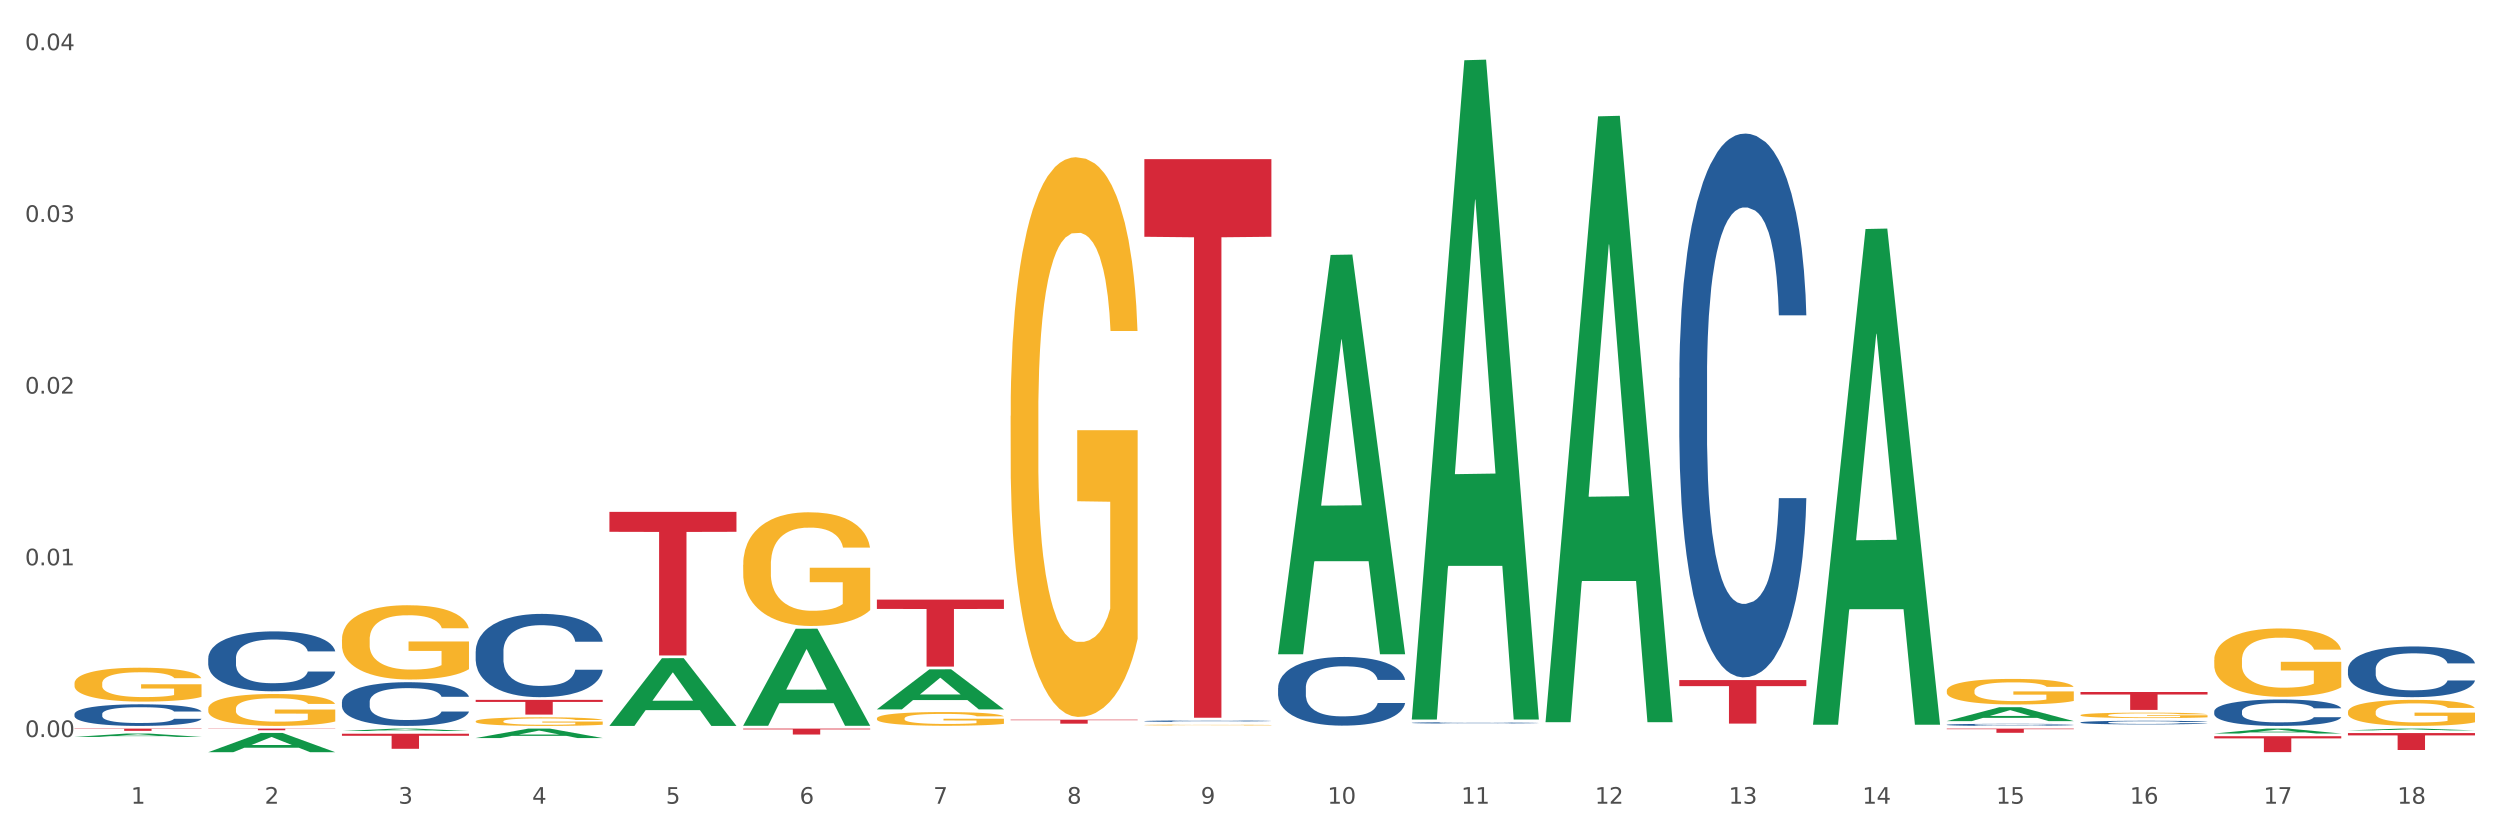 <?xml version="1.0" encoding="utf-8" standalone="no"?>
<!DOCTYPE svg PUBLIC "-//W3C//DTD SVG 1.1//EN"
  "http://www.w3.org/Graphics/SVG/1.1/DTD/svg11.dtd">
<svg xmlns:xlink="http://www.w3.org/1999/xlink" width="1080pt" height="360pt" viewBox="0 0 1080 360" xmlns="http://www.w3.org/2000/svg" version="1.1">
 <rect x="0" y="0" width="1080" height="360" fill="#333333" stroke="none"/>
 <defs>
  <style type="text/css">*{stroke-linejoin: round; stroke-linecap: butt}</style>
 </defs>
 <g id="figure_1">
  <g id="patch_1">
   <path d="M 0 360 
L 1080 360 
L 1080 0 
L 0 0 
z
" style="fill: #ffffff; stroke: #ffffff; stroke-linejoin: miter"/>
  </g>
  <g id="axes_1">
   <g id="matplotlib.axis_1">
    <g id="xtick_1">
     <g id="text_1">
      <!-- 1 -->
      <g style="fill: #4d4d4d" transform="translate(56.563 347.204) scale(0.096 -0.096)">
       <defs>
        <path id="DejaVuSans-31" d="M 794 531 
L 1825 531 
L 1825 4091 
L 703 3866 
L 703 4441 
L 1819 4666 
L 2450 4666 
L 2450 531 
L 3481 531 
L 3481 0 
L 794 0 
L 794 531 
z
" transform="scale(0.016)"/>
       </defs>
       <use xlink:href="#DejaVuSans-31"/>
      </g>
     </g>
    </g>
    <g id="xtick_2">
     <g id="text_2">
      <!-- 2 -->
      <g style="fill: #4d4d4d" transform="translate(114.336 347.204) scale(0.096 -0.096)">
       <defs>
        <path id="DejaVuSans-32" d="M 1228 531 
L 3431 531 
L 3431 0 
L 469 0 
L 469 531 
Q 828 903 1448 1529 
Q 2069 2156 2228 2338 
Q 2531 2678 2651 2914 
Q 2772 3150 2772 3378 
Q 2772 3750 2511 3984 
Q 2250 4219 1831 4219 
Q 1534 4219 1204 4116 
Q 875 4013 500 3803 
L 500 4441 
Q 881 4594 1212 4672 
Q 1544 4750 1819 4750 
Q 2544 4750 2975 4387 
Q 3406 4025 3406 3419 
Q 3406 3131 3298 2873 
Q 3191 2616 2906 2266 
Q 2828 2175 2409 1742 
Q 1991 1309 1228 531 
z
" transform="scale(0.016)"/>
       </defs>
       <use xlink:href="#DejaVuSans-32"/>
      </g>
     </g>
    </g>
    <g id="xtick_3">
     <g id="text_3">
      <!-- 3 -->
      <g style="fill: #4d4d4d" transform="translate(172.109 347.204) scale(0.096 -0.096)">
       <defs>
        <path id="DejaVuSans-33" d="M 2597 2516 
Q 3050 2419 3304 2112 
Q 3559 1806 3559 1356 
Q 3559 666 3084 287 
Q 2609 -91 1734 -91 
Q 1441 -91 1130 -33 
Q 819 25 488 141 
L 488 750 
Q 750 597 1062 519 
Q 1375 441 1716 441 
Q 2309 441 2620 675 
Q 2931 909 2931 1356 
Q 2931 1769 2642 2001 
Q 2353 2234 1838 2234 
L 1294 2234 
L 1294 2753 
L 1863 2753 
Q 2328 2753 2575 2939 
Q 2822 3125 2822 3475 
Q 2822 3834 2567 4026 
Q 2313 4219 1838 4219 
Q 1578 4219 1281 4162 
Q 984 4106 628 3988 
L 628 4550 
Q 988 4650 1302 4700 
Q 1616 4750 1894 4750 
Q 2613 4750 3031 4423 
Q 3450 4097 3450 3541 
Q 3450 3153 3228 2886 
Q 3006 2619 2597 2516 
z
" transform="scale(0.016)"/>
       </defs>
       <use xlink:href="#DejaVuSans-33"/>
      </g>
     </g>
    </g>
    <g id="xtick_4">
     <g id="text_4">
      <!-- 4 -->
      <g style="fill: #4d4d4d" transform="translate(229.882 347.204) scale(0.096 -0.096)">
       <defs>
        <path id="DejaVuSans-34" d="M 2419 4116 
L 825 1625 
L 2419 1625 
L 2419 4116 
z
M 2253 4666 
L 3047 4666 
L 3047 1625 
L 3713 1625 
L 3713 1100 
L 3047 1100 
L 3047 0 
L 2419 0 
L 2419 1100 
L 313 1100 
L 313 1709 
L 2253 4666 
z
" transform="scale(0.016)"/>
       </defs>
       <use xlink:href="#DejaVuSans-34"/>
      </g>
     </g>
    </g>
    <g id="xtick_5">
     <g id="text_5">
      <!-- 5 -->
      <g style="fill: #4d4d4d" transform="translate(287.655 347.204) scale(0.096 -0.096)">
       <defs>
        <path id="DejaVuSans-35" d="M 691 4666 
L 3169 4666 
L 3169 4134 
L 1269 4134 
L 1269 2991 
Q 1406 3038 1543 3061 
Q 1681 3084 1819 3084 
Q 2600 3084 3056 2656 
Q 3513 2228 3513 1497 
Q 3513 744 3044 326 
Q 2575 -91 1722 -91 
Q 1428 -91 1123 -41 
Q 819 9 494 109 
L 494 744 
Q 775 591 1075 516 
Q 1375 441 1709 441 
Q 2250 441 2565 725 
Q 2881 1009 2881 1497 
Q 2881 1984 2565 2268 
Q 2250 2553 1709 2553 
Q 1456 2553 1204 2497 
Q 953 2441 691 2322 
L 691 4666 
z
" transform="scale(0.016)"/>
       </defs>
       <use xlink:href="#DejaVuSans-35"/>
      </g>
     </g>
    </g>
    <g id="xtick_6">
     <g id="text_6">
      <!-- 6 -->
      <g style="fill: #4d4d4d" transform="translate(345.428 347.204) scale(0.096 -0.096)">
       <defs>
        <path id="DejaVuSans-36" d="M 2113 2584 
Q 1688 2584 1439 2293 
Q 1191 2003 1191 1497 
Q 1191 994 1439 701 
Q 1688 409 2113 409 
Q 2538 409 2786 701 
Q 3034 994 3034 1497 
Q 3034 2003 2786 2293 
Q 2538 2584 2113 2584 
z
M 3366 4563 
L 3366 3988 
Q 3128 4100 2886 4159 
Q 2644 4219 2406 4219 
Q 1781 4219 1451 3797 
Q 1122 3375 1075 2522 
Q 1259 2794 1537 2939 
Q 1816 3084 2150 3084 
Q 2853 3084 3261 2657 
Q 3669 2231 3669 1497 
Q 3669 778 3244 343 
Q 2819 -91 2113 -91 
Q 1303 -91 875 529 
Q 447 1150 447 2328 
Q 447 3434 972 4092 
Q 1497 4750 2381 4750 
Q 2619 4750 2861 4703 
Q 3103 4656 3366 4563 
z
" transform="scale(0.016)"/>
       </defs>
       <use xlink:href="#DejaVuSans-36"/>
      </g>
     </g>
    </g>
    <g id="xtick_7">
     <g id="text_7">
      <!-- 7 -->
      <g style="fill: #4d4d4d" transform="translate(403.201 347.204) scale(0.096 -0.096)">
       <defs>
        <path id="DejaVuSans-37" d="M 525 4666 
L 3525 4666 
L 3525 4397 
L 1831 0 
L 1172 0 
L 2766 4134 
L 525 4134 
L 525 4666 
z
" transform="scale(0.016)"/>
       </defs>
       <use xlink:href="#DejaVuSans-37"/>
      </g>
     </g>
    </g>
    <g id="xtick_8">
     <g id="text_8">
      <!-- 8 -->
      <g style="fill: #4d4d4d" transform="translate(460.974 347.204) scale(0.096 -0.096)">
       <defs>
        <path id="DejaVuSans-38" d="M 2034 2216 
Q 1584 2216 1326 1975 
Q 1069 1734 1069 1313 
Q 1069 891 1326 650 
Q 1584 409 2034 409 
Q 2484 409 2743 651 
Q 3003 894 3003 1313 
Q 3003 1734 2745 1975 
Q 2488 2216 2034 2216 
z
M 1403 2484 
Q 997 2584 770 2862 
Q 544 3141 544 3541 
Q 544 4100 942 4425 
Q 1341 4750 2034 4750 
Q 2731 4750 3128 4425 
Q 3525 4100 3525 3541 
Q 3525 3141 3298 2862 
Q 3072 2584 2669 2484 
Q 3125 2378 3379 2068 
Q 3634 1759 3634 1313 
Q 3634 634 3220 271 
Q 2806 -91 2034 -91 
Q 1263 -91 848 271 
Q 434 634 434 1313 
Q 434 1759 690 2068 
Q 947 2378 1403 2484 
z
M 1172 3481 
Q 1172 3119 1398 2916 
Q 1625 2713 2034 2713 
Q 2441 2713 2670 2916 
Q 2900 3119 2900 3481 
Q 2900 3844 2670 4047 
Q 2441 4250 2034 4250 
Q 1625 4250 1398 4047 
Q 1172 3844 1172 3481 
z
" transform="scale(0.016)"/>
       </defs>
       <use xlink:href="#DejaVuSans-38"/>
      </g>
     </g>
    </g>
    <g id="xtick_9">
     <g id="text_9">
      <!-- 9 -->
      <g style="fill: #4d4d4d" transform="translate(518.747 347.204) scale(0.096 -0.096)">
       <defs>
        <path id="DejaVuSans-39" d="M 703 97 
L 703 672 
Q 941 559 1184 500 
Q 1428 441 1663 441 
Q 2288 441 2617 861 
Q 2947 1281 2994 2138 
Q 2813 1869 2534 1725 
Q 2256 1581 1919 1581 
Q 1219 1581 811 2004 
Q 403 2428 403 3163 
Q 403 3881 828 4315 
Q 1253 4750 1959 4750 
Q 2769 4750 3195 4129 
Q 3622 3509 3622 2328 
Q 3622 1225 3098 567 
Q 2575 -91 1691 -91 
Q 1453 -91 1209 -44 
Q 966 3 703 97 
z
M 1959 2075 
Q 2384 2075 2632 2365 
Q 2881 2656 2881 3163 
Q 2881 3666 2632 3958 
Q 2384 4250 1959 4250 
Q 1534 4250 1286 3958 
Q 1038 3666 1038 3163 
Q 1038 2656 1286 2365 
Q 1534 2075 1959 2075 
z
" transform="scale(0.016)"/>
       </defs>
       <use xlink:href="#DejaVuSans-39"/>
      </g>
     </g>
    </g>
    <g id="xtick_10">
     <g id="text_10">
      <!-- 10 -->
      <g style="fill: #4d4d4d" transform="translate(573.466 347.204) scale(0.096 -0.096)">
       <defs>
        <path id="DejaVuSans-30" d="M 2034 4250 
Q 1547 4250 1301 3770 
Q 1056 3291 1056 2328 
Q 1056 1369 1301 889 
Q 1547 409 2034 409 
Q 2525 409 2770 889 
Q 3016 1369 3016 2328 
Q 3016 3291 2770 3770 
Q 2525 4250 2034 4250 
z
M 2034 4750 
Q 2819 4750 3233 4129 
Q 3647 3509 3647 2328 
Q 3647 1150 3233 529 
Q 2819 -91 2034 -91 
Q 1250 -91 836 529 
Q 422 1150 422 2328 
Q 422 3509 836 4129 
Q 1250 4750 2034 4750 
z
" transform="scale(0.016)"/>
       </defs>
       <use xlink:href="#DejaVuSans-31"/>
       <use xlink:href="#DejaVuSans-30" transform="translate(63.623 0)"/>
      </g>
     </g>
    </g>
    <g id="xtick_11">
     <g id="text_11">
      <!-- 11 -->
      <g style="fill: #4d4d4d" transform="translate(631.239 347.204) scale(0.096 -0.096)">
       <use xlink:href="#DejaVuSans-31"/>
       <use xlink:href="#DejaVuSans-31" transform="translate(63.623 0)"/>
      </g>
     </g>
    </g>
    <g id="xtick_12">
     <g id="text_12">
      <!-- 12 -->
      <g style="fill: #4d4d4d" transform="translate(689.012 347.204) scale(0.096 -0.096)">
       <use xlink:href="#DejaVuSans-31"/>
       <use xlink:href="#DejaVuSans-32" transform="translate(63.623 0)"/>
      </g>
     </g>
    </g>
    <g id="xtick_13">
     <g id="text_13">
      <!-- 13 -->
      <g style="fill: #4d4d4d" transform="translate(746.785 347.204) scale(0.096 -0.096)">
       <use xlink:href="#DejaVuSans-31"/>
       <use xlink:href="#DejaVuSans-33" transform="translate(63.623 0)"/>
      </g>
     </g>
    </g>
    <g id="xtick_14">
     <g id="text_14">
      <!-- 14 -->
      <g style="fill: #4d4d4d" transform="translate(804.558 347.204) scale(0.096 -0.096)">
       <use xlink:href="#DejaVuSans-31"/>
       <use xlink:href="#DejaVuSans-34" transform="translate(63.623 0)"/>
      </g>
     </g>
    </g>
    <g id="xtick_15">
     <g id="text_15">
      <!-- 15 -->
      <g style="fill: #4d4d4d" transform="translate(862.331 347.204) scale(0.096 -0.096)">
       <use xlink:href="#DejaVuSans-31"/>
       <use xlink:href="#DejaVuSans-35" transform="translate(63.623 0)"/>
      </g>
     </g>
    </g>
    <g id="xtick_16">
     <g id="text_16">
      <!-- 16 -->
      <g style="fill: #4d4d4d" transform="translate(920.104 347.204) scale(0.096 -0.096)">
       <use xlink:href="#DejaVuSans-31"/>
       <use xlink:href="#DejaVuSans-36" transform="translate(63.623 0)"/>
      </g>
     </g>
    </g>
    <g id="xtick_17">
     <g id="text_17">
      <!-- 17 -->
      <g style="fill: #4d4d4d" transform="translate(977.877 347.204) scale(0.096 -0.096)">
       <use xlink:href="#DejaVuSans-31"/>
       <use xlink:href="#DejaVuSans-37" transform="translate(63.623 0)"/>
      </g>
     </g>
    </g>
    <g id="xtick_18">
     <g id="text_18">
      <!-- 18 -->
      <g style="fill: #4d4d4d" transform="translate(1035.65 347.204) scale(0.096 -0.096)">
       <use xlink:href="#DejaVuSans-31"/>
       <use xlink:href="#DejaVuSans-38" transform="translate(63.623 0)"/>
      </g>
     </g>
    </g>
    <g id="xtick_19"/>
    <g id="xtick_20"/>
    <g id="xtick_21"/>
    <g id="xtick_22"/>
    <g id="xtick_23"/>
    <g id="xtick_24"/>
    <g id="xtick_25"/>
    <g id="xtick_26"/>
    <g id="xtick_27"/>
    <g id="xtick_28"/>
    <g id="xtick_29"/>
    <g id="xtick_30"/>
    <g id="xtick_31"/>
    <g id="xtick_32"/>
    <g id="xtick_33"/>
    <g id="xtick_34"/>
    <g id="xtick_35"/>
   </g>
   <g id="matplotlib.axis_2">
    <g id="ytick_1">
     <g id="text_19">
      <!-- 0.00 -->
      <g style="fill: #4d4d4d" transform="translate(10.8 318.401) scale(0.096 -0.096)">
       <defs>
        <path id="DejaVuSans-2e" d="M 684 794 
L 1344 794 
L 1344 0 
L 684 0 
L 684 794 
z
" transform="scale(0.016)"/>
       </defs>
       <use xlink:href="#DejaVuSans-30"/>
       <use xlink:href="#DejaVuSans-2e" transform="translate(63.623 0)"/>
       <use xlink:href="#DejaVuSans-30" transform="translate(95.41 0)"/>
       <use xlink:href="#DejaVuSans-30" transform="translate(159.033 0)"/>
      </g>
     </g>
    </g>
    <g id="ytick_2">
     <g id="text_20">
      <!-- 0.01 -->
      <g style="fill: #4d4d4d" transform="translate(10.8 244.221) scale(0.096 -0.096)">
       <use xlink:href="#DejaVuSans-30"/>
       <use xlink:href="#DejaVuSans-2e" transform="translate(63.623 0)"/>
       <use xlink:href="#DejaVuSans-30" transform="translate(95.41 0)"/>
       <use xlink:href="#DejaVuSans-31" transform="translate(159.033 0)"/>
      </g>
     </g>
    </g>
    <g id="ytick_3">
     <g id="text_21">
      <!-- 0.02 -->
      <g style="fill: #4d4d4d" transform="translate(10.8 170.041) scale(0.096 -0.096)">
       <use xlink:href="#DejaVuSans-30"/>
       <use xlink:href="#DejaVuSans-2e" transform="translate(63.623 0)"/>
       <use xlink:href="#DejaVuSans-30" transform="translate(95.41 0)"/>
       <use xlink:href="#DejaVuSans-32" transform="translate(159.033 0)"/>
      </g>
     </g>
    </g>
    <g id="ytick_4">
     <g id="text_22">
      <!-- 0.03 -->
      <g style="fill: #4d4d4d" transform="translate(10.8 95.861) scale(0.096 -0.096)">
       <use xlink:href="#DejaVuSans-30"/>
       <use xlink:href="#DejaVuSans-2e" transform="translate(63.623 0)"/>
       <use xlink:href="#DejaVuSans-30" transform="translate(95.41 0)"/>
       <use xlink:href="#DejaVuSans-33" transform="translate(159.033 0)"/>
      </g>
     </g>
    </g>
    <g id="ytick_5">
     <g id="text_23">
      <!-- 0.04 -->
      <g style="fill: #4d4d4d" transform="translate(10.8 21.681) scale(0.096 -0.096)">
       <use xlink:href="#DejaVuSans-30"/>
       <use xlink:href="#DejaVuSans-2e" transform="translate(63.623 0)"/>
       <use xlink:href="#DejaVuSans-30" transform="translate(95.41 0)"/>
       <use xlink:href="#DejaVuSans-34" transform="translate(159.033 0)"/>
      </g>
     </g>
    </g>
    <g id="ytick_6"/>
    <g id="ytick_7"/>
    <g id="ytick_8"/>
    <g id="ytick_9"/>
   </g>
   <g id="PolyCollection_1">
    <path d="M 378.813 259.038 
L 433.697 259.038 
L 433.697 263.059 
L 412.108 263.087 
L 412.108 287.977 
L 400.272 287.977 
L 400.272 263.087 
L 378.813 263.059 
L 378.813 259.065 
L 378.813 259.038 
z
" clip-path="url(#p200d95b545)" style="fill: #d62839"/>
    <path d="M 436.586 310.884 
L 491.47 310.884 
L 491.47 311.126 
L 469.881 311.127 
L 469.881 312.622 
L 458.045 312.622 
L 458.045 311.127 
L 436.586 311.126 
L 436.586 310.886 
L 436.586 310.884 
z
" clip-path="url(#p200d95b545)" style="fill: #d62839"/>
    <path d="M 840.997 314.754 
L 895.881 314.754 
L 895.881 315.006 
L 874.291 315.007 
L 874.291 316.568 
L 862.456 316.568 
L 862.456 315.007 
L 840.997 315.006 
L 840.997 314.755 
L 840.997 314.754 
z
" clip-path="url(#p200d95b545)" style="fill: #d62839"/>
    <path d="M 898.77 298.946 
L 953.654 298.946 
L 953.654 300.024 
L 932.064 300.031 
L 932.064 306.704 
L 920.229 306.704 
L 920.229 300.031 
L 898.77 300.024 
L 898.77 298.953 
L 898.77 298.946 
z
" clip-path="url(#p200d95b545)" style="fill: #d62839"/>
    <path d="M 494.359 68.748 
L 549.243 68.748 
L 549.243 102.284 
L 527.654 102.511 
L 527.654 310.069 
L 515.818 310.069 
L 515.818 102.511 
L 494.359 102.284 
L 494.359 68.975 
L 494.359 68.748 
z
" clip-path="url(#p200d95b545)" style="fill: #d62839"/>
    <path d="M 725.451 293.788 
L 780.335 293.788 
L 780.335 296.404 
L 758.746 296.421 
L 758.746 312.609 
L 746.91 312.609 
L 746.91 296.421 
L 725.451 296.404 
L 725.451 293.806 
L 725.451 293.788 
z
" clip-path="url(#p200d95b545)" style="fill: #d62839"/>
    <path d="M 147.721 316.962 
L 202.605 316.962 
L 202.605 317.87 
L 181.016 317.876 
L 181.016 323.493 
L 169.18 323.493 
L 169.18 317.876 
L 147.721 317.87 
L 147.721 316.968 
L 147.721 316.962 
z
" clip-path="url(#p200d95b545)" style="fill: #d62839"/>
    <path d="M 205.494 302.341 
L 260.378 302.341 
L 260.378 303.227 
L 238.789 303.233 
L 238.789 308.716 
L 226.953 308.716 
L 226.953 303.233 
L 205.494 303.227 
L 205.494 302.347 
L 205.494 302.341 
z
" clip-path="url(#p200d95b545)" style="fill: #d62839"/>
    <path d="M 263.267 221.121 
L 318.151 221.121 
L 318.151 229.741 
L 296.562 229.799 
L 296.562 283.153 
L 284.726 283.153 
L 284.726 229.799 
L 263.267 229.741 
L 263.267 221.179 
L 263.267 221.121 
z
" clip-path="url(#p200d95b545)" style="fill: #d62839"/>
    <path d="M 321.04 314.754 
L 375.924 314.754 
L 375.924 315.109 
L 354.335 315.111 
L 354.335 317.309 
L 342.499 317.309 
L 342.499 315.111 
L 321.04 315.109 
L 321.04 314.756 
L 321.04 314.754 
z
" clip-path="url(#p200d95b545)" style="fill: #d62839"/>
    <path d="M 32.175 314.754 
L 87.059 314.754 
L 87.059 314.888 
L 65.47 314.889 
L 65.47 315.722 
L 53.635 315.722 
L 53.635 314.889 
L 32.175 314.888 
L 32.175 314.755 
L 32.175 314.754 
z
" clip-path="url(#p200d95b545)" style="fill: #d62839"/>
    <path d="M 89.948 314.754 
L 144.832 314.754 
L 144.832 314.853 
L 123.243 314.854 
L 123.243 315.469 
L 111.407 315.469 
L 111.407 314.854 
L 89.948 314.853 
L 89.948 314.754 
L 89.948 314.754 
z
" clip-path="url(#p200d95b545)" style="fill: #d62839"/>
    <path d="M 956.543 318.033 
L 1011.427 318.033 
L 1011.427 318.989 
L 989.837 318.996 
L 989.837 324.912 
L 978.002 324.912 
L 978.002 318.996 
L 956.543 318.989 
L 956.543 318.04 
L 956.543 318.033 
z
" clip-path="url(#p200d95b545)" style="fill: #d62839"/>
    <path d="M 1014.316 316.684 
L 1069.2 316.684 
L 1069.2 317.7 
L 1047.61 317.707 
L 1047.61 323.996 
L 1035.775 323.996 
L 1035.775 317.707 
L 1014.316 317.7 
L 1014.316 316.691 
L 1014.316 316.684 
z
" clip-path="url(#p200d95b545)" style="fill: #d62839"/>
    <path d="M 89.948 306.177 
L 90.013 306.164 
L 90.013 305.711 
L 90.142 305.32 
L 90.79 304.375 
L 91.762 303.594 
L 92.475 303.178 
L 93.188 302.838 
L 94.03 302.498 
L 95.067 302.145 
L 96.946 301.629 
L 98.113 301.364 
L 99.538 301.087 
L 102.13 300.684 
L 104.009 300.457 
L 105.953 300.268 
L 109.128 300.041 
L 111.202 299.94 
L 113.405 299.865 
L 116.062 299.814 
L 118.071 299.802 
L 122.477 299.84 
L 126.235 299.953 
L 128.049 300.041 
L 130.382 300.192 
L 131.613 300.293 
L 133.622 300.495 
L 135.696 300.759 
L 137.121 300.986 
L 139.26 301.414 
L 140.88 301.843 
L 142.37 302.372 
L 143.148 302.737 
L 143.731 303.078 
L 144.249 303.468 
L 144.768 304.085 
L 133.104 304.085 
L 132.65 303.644 
L 131.937 303.229 
L 130.901 302.826 
L 129.993 302.574 
L 128.438 302.259 
L 127.013 302.057 
L 125.522 301.906 
L 123.708 301.78 
L 122.282 301.717 
L 120.274 301.666 
L 116.321 301.679 
L 113.664 301.78 
L 111.85 301.906 
L 110.684 302.019 
L 109.647 302.145 
L 108.48 302.322 
L 107.12 302.586 
L 106.148 302.826 
L 105.176 303.128 
L 104.398 303.43 
L 103.685 303.783 
L 103.102 304.161 
L 102.648 304.552 
L 102.26 305.03 
L 101.936 305.824 
L 101.936 307.55 
L 102.065 307.941 
L 102.389 308.457 
L 102.778 308.848 
L 103.426 309.314 
L 104.009 309.629 
L 105.111 310.083 
L 106.342 310.461 
L 107.314 310.7 
L 108.286 310.902 
L 109.971 311.179 
L 111.85 311.405 
L 113.47 311.544 
L 115.673 311.67 
L 117.163 311.72 
L 118.459 311.746 
L 121.634 311.746 
L 123.902 311.708 
L 126.43 311.62 
L 128.373 311.506 
L 129.993 311.368 
L 131.808 311.141 
L 132.974 310.927 
L 132.974 308.294 
L 118.719 308.281 
L 118.719 306.53 
L 144.832 306.53 
L 144.832 311.67 
L 143.731 311.935 
L 142.5 312.174 
L 141.204 312.388 
L 139.26 312.653 
L 136.927 312.905 
L 134.853 313.081 
L 132.65 313.232 
L 130.058 313.371 
L 126.689 313.497 
L 124.615 313.547 
L 122.023 313.585 
L 118.978 313.598 
L 116.321 313.572 
L 113.729 313.51 
L 111.007 313.396 
L 108.351 313.232 
L 106.342 313.069 
L 104.333 312.867 
L 102.195 312.602 
L 100.51 312.35 
L 99.214 312.124 
L 97.789 311.834 
L 96.233 311.456 
L 95.067 311.116 
L 94.03 310.763 
L 92.929 310.309 
L 92.151 309.919 
L 91.374 309.427 
L 90.92 309.062 
L 90.402 308.495 
L 90.013 307.701 
L 89.948 306.177 
z
" clip-path="url(#p200d95b545)" style="fill: #f7b32b"/>
    <path d="M 32.175 295.215 
L 32.24 295.201 
L 32.24 294.72 
L 32.369 294.305 
L 33.017 293.301 
L 33.989 292.471 
L 34.702 292.03 
L 35.415 291.668 
L 36.257 291.307 
L 37.294 290.932 
L 39.173 290.384 
L 40.34 290.103 
L 41.765 289.808 
L 44.357 289.38 
L 46.236 289.139 
L 48.18 288.938 
L 51.355 288.698 
L 53.429 288.59 
L 55.632 288.51 
L 58.289 288.457 
L 60.298 288.443 
L 64.704 288.483 
L 68.462 288.604 
L 70.277 288.698 
L 72.609 288.858 
L 73.84 288.965 
L 75.849 289.179 
L 77.923 289.46 
L 79.348 289.701 
L 81.487 290.156 
L 83.107 290.611 
L 84.597 291.173 
L 85.375 291.561 
L 85.958 291.923 
L 86.476 292.338 
L 86.995 292.993 
L 75.331 292.993 
L 74.877 292.525 
L 74.164 292.083 
L 73.128 291.655 
L 72.22 291.387 
L 70.665 291.053 
L 69.24 290.839 
L 67.749 290.678 
L 65.935 290.544 
L 64.509 290.477 
L 62.501 290.424 
L 58.548 290.437 
L 55.891 290.544 
L 54.077 290.678 
L 52.911 290.799 
L 51.874 290.932 
L 50.707 291.12 
L 49.347 291.401 
L 48.375 291.655 
L 47.403 291.976 
L 46.625 292.297 
L 45.912 292.672 
L 45.329 293.074 
L 44.876 293.488 
L 44.487 293.997 
L 44.163 294.84 
L 44.163 296.673 
L 44.292 297.088 
L 44.616 297.637 
L 45.005 298.052 
L 45.653 298.547 
L 46.236 298.882 
L 47.338 299.363 
L 48.569 299.765 
L 49.541 300.019 
L 50.513 300.233 
L 52.198 300.528 
L 54.077 300.768 
L 55.697 300.916 
L 57.9 301.049 
L 59.39 301.103 
L 60.686 301.13 
L 63.861 301.13 
L 66.129 301.09 
L 68.657 300.996 
L 70.601 300.876 
L 72.22 300.728 
L 74.035 300.487 
L 75.201 300.26 
L 75.201 297.463 
L 60.946 297.45 
L 60.946 295.589 
L 87.059 295.589 
L 87.059 301.049 
L 85.958 301.331 
L 84.727 301.585 
L 83.431 301.812 
L 81.487 302.093 
L 79.154 302.361 
L 77.08 302.548 
L 74.877 302.709 
L 72.285 302.856 
L 68.916 302.99 
L 66.842 303.043 
L 64.25 303.084 
L 61.205 303.097 
L 58.548 303.07 
L 55.956 303.003 
L 53.235 302.883 
L 50.578 302.709 
L 48.569 302.535 
L 46.56 302.321 
L 44.422 302.04 
L 42.737 301.772 
L 41.441 301.531 
L 40.016 301.223 
L 38.46 300.822 
L 37.294 300.461 
L 36.257 300.086 
L 35.156 299.604 
L 34.378 299.189 
L 33.601 298.667 
L 33.147 298.279 
L 32.629 297.677 
L 32.24 296.834 
L 32.175 295.215 
z
" clip-path="url(#p200d95b545)" style="fill: #f7b32b"/>
    <path d="M 378.813 310.35 
L 378.878 310.345 
L 378.878 310.15 
L 379.007 309.982 
L 379.655 309.576 
L 380.627 309.24 
L 381.34 309.061 
L 382.053 308.915 
L 382.895 308.769 
L 383.932 308.617 
L 385.811 308.395 
L 386.977 308.281 
L 388.403 308.162 
L 390.995 307.989 
L 392.874 307.891 
L 394.818 307.81 
L 397.993 307.713 
L 400.067 307.669 
L 402.27 307.637 
L 404.927 307.615 
L 406.935 307.61 
L 411.342 307.626 
L 415.1 307.675 
L 416.914 307.713 
L 419.247 307.778 
L 420.478 307.821 
L 422.487 307.907 
L 424.561 308.021 
L 425.986 308.119 
L 428.125 308.303 
L 429.745 308.487 
L 431.235 308.714 
L 432.012 308.871 
L 432.596 309.018 
L 433.114 309.186 
L 433.632 309.451 
L 421.969 309.451 
L 421.515 309.261 
L 420.802 309.083 
L 419.766 308.909 
L 418.858 308.801 
L 417.303 308.666 
L 415.878 308.579 
L 414.387 308.514 
L 412.573 308.46 
L 411.147 308.433 
L 409.139 308.411 
L 405.186 308.417 
L 402.529 308.46 
L 400.715 308.514 
L 399.548 308.563 
L 398.512 308.617 
L 397.345 308.693 
L 395.984 308.806 
L 395.013 308.909 
L 394.041 309.039 
L 393.263 309.169 
L 392.55 309.321 
L 391.967 309.483 
L 391.513 309.651 
L 391.125 309.857 
L 390.801 310.198 
L 390.801 310.94 
L 390.93 311.108 
L 391.254 311.33 
L 391.643 311.498 
L 392.291 311.698 
L 392.874 311.834 
L 393.976 312.029 
L 395.207 312.191 
L 396.179 312.294 
L 397.151 312.381 
L 398.836 312.5 
L 400.715 312.597 
L 402.335 312.657 
L 404.538 312.711 
L 406.028 312.733 
L 407.324 312.744 
L 410.499 312.744 
L 412.767 312.727 
L 415.294 312.69 
L 417.238 312.641 
L 418.858 312.581 
L 420.673 312.484 
L 421.839 312.392 
L 421.839 311.26 
L 407.583 311.254 
L 407.583 310.502 
L 433.697 310.502 
L 433.697 312.711 
L 432.596 312.825 
L 431.364 312.928 
L 430.068 313.02 
L 428.125 313.134 
L 425.792 313.242 
L 423.718 313.318 
L 421.515 313.383 
L 418.923 313.442 
L 415.554 313.496 
L 413.48 313.518 
L 410.888 313.534 
L 407.843 313.54 
L 405.186 313.529 
L 402.594 313.502 
L 399.872 313.453 
L 397.216 313.383 
L 395.207 313.312 
L 393.198 313.226 
L 391.06 313.112 
L 389.375 313.004 
L 388.079 312.906 
L 386.654 312.782 
L 385.098 312.619 
L 383.932 312.473 
L 382.895 312.321 
L 381.794 312.126 
L 381.016 311.958 
L 380.238 311.747 
L 379.785 311.59 
L 379.266 311.346 
L 378.878 311.005 
L 378.813 310.35 
z
" clip-path="url(#p200d95b545)" style="fill: #f7b32b"/>
    <path d="M 321.04 244.004 
L 321.105 243.959 
L 321.105 242.343 
L 321.234 240.952 
L 321.882 237.587 
L 322.854 234.805 
L 323.567 233.325 
L 324.28 232.113 
L 325.122 230.902 
L 326.159 229.645 
L 328.038 227.806 
L 329.205 226.863 
L 330.63 225.876 
L 333.222 224.44 
L 335.101 223.633 
L 337.045 222.96 
L 340.22 222.152 
L 342.294 221.793 
L 344.497 221.524 
L 347.154 221.344 
L 349.162 221.3 
L 353.569 221.434 
L 357.327 221.838 
L 359.141 222.152 
L 361.474 222.69 
L 362.705 223.049 
L 364.714 223.767 
L 366.788 224.71 
L 368.213 225.517 
L 370.352 227.043 
L 371.972 228.568 
L 373.462 230.453 
L 374.239 231.754 
L 374.823 232.966 
L 375.341 234.357 
L 375.859 236.555 
L 364.196 236.555 
L 363.742 234.985 
L 363.029 233.504 
L 361.993 232.068 
L 361.085 231.171 
L 359.53 230.049 
L 358.105 229.331 
L 356.614 228.793 
L 354.8 228.344 
L 353.374 228.12 
L 351.366 227.94 
L 347.413 227.985 
L 344.756 228.344 
L 342.942 228.793 
L 341.775 229.197 
L 340.739 229.645 
L 339.572 230.273 
L 338.212 231.216 
L 337.24 232.068 
L 336.268 233.145 
L 335.49 234.222 
L 334.777 235.478 
L 334.194 236.824 
L 333.74 238.215 
L 333.352 239.92 
L 333.028 242.747 
L 333.028 248.894 
L 333.157 250.285 
L 333.481 252.125 
L 333.87 253.516 
L 334.518 255.176 
L 335.101 256.298 
L 336.203 257.913 
L 337.434 259.259 
L 338.406 260.112 
L 339.378 260.83 
L 341.063 261.817 
L 342.942 262.624 
L 344.562 263.118 
L 346.765 263.567 
L 348.255 263.746 
L 349.551 263.836 
L 352.726 263.836 
L 354.994 263.701 
L 357.521 263.387 
L 359.465 262.983 
L 361.085 262.49 
L 362.9 261.682 
L 364.066 260.919 
L 364.066 251.542 
L 349.81 251.497 
L 349.81 245.26 
L 375.924 245.26 
L 375.924 263.567 
L 374.823 264.509 
L 373.591 265.361 
L 372.296 266.124 
L 370.352 267.067 
L 368.019 267.964 
L 365.945 268.592 
L 363.742 269.131 
L 361.15 269.624 
L 357.781 270.073 
L 355.707 270.252 
L 353.115 270.387 
L 350.07 270.432 
L 347.413 270.342 
L 344.821 270.118 
L 342.099 269.714 
L 339.443 269.131 
L 337.434 268.547 
L 335.425 267.829 
L 333.287 266.887 
L 331.602 265.99 
L 330.306 265.182 
L 328.881 264.15 
L 327.325 262.804 
L 326.159 261.592 
L 325.122 260.336 
L 324.021 258.721 
L 323.243 257.33 
L 322.465 255.58 
L 322.012 254.279 
L 321.493 252.26 
L 321.105 249.433 
L 321.04 244.004 
z
" clip-path="url(#p200d95b545)" style="fill: #f7b32b"/>
    <path d="M 436.586 179.657 
L 436.651 179.436 
L 436.651 171.486 
L 436.78 164.64 
L 437.428 148.077 
L 438.4 134.385 
L 439.113 127.098 
L 439.826 121.135 
L 440.668 115.173 
L 441.705 108.989 
L 443.584 99.935 
L 444.75 95.298 
L 446.176 90.439 
L 448.768 83.373 
L 450.647 79.397 
L 452.591 76.085 
L 455.766 72.11 
L 457.84 70.343 
L 460.043 69.018 
L 462.7 68.135 
L 464.708 67.914 
L 469.115 68.577 
L 472.873 70.564 
L 474.687 72.11 
L 477.02 74.76 
L 478.251 76.527 
L 480.26 80.06 
L 482.334 84.698 
L 483.759 88.673 
L 485.898 96.181 
L 487.517 103.689 
L 489.008 112.964 
L 489.785 119.369 
L 490.369 125.331 
L 490.887 132.177 
L 491.405 142.998 
L 479.742 142.998 
L 479.288 135.269 
L 478.575 127.981 
L 477.539 120.914 
L 476.631 116.498 
L 475.076 110.977 
L 473.651 107.444 
L 472.16 104.794 
L 470.346 102.585 
L 468.92 101.481 
L 466.912 100.598 
L 462.959 100.818 
L 460.302 102.585 
L 458.488 104.794 
L 457.321 106.781 
L 456.285 108.989 
L 455.118 112.081 
L 453.757 116.719 
L 452.785 120.914 
L 451.814 126.214 
L 451.036 131.515 
L 450.323 137.698 
L 449.74 144.323 
L 449.286 151.169 
L 448.898 159.561 
L 448.574 173.473 
L 448.574 203.728 
L 448.703 210.573 
L 449.027 219.628 
L 449.416 226.474 
L 450.064 234.644 
L 450.647 240.165 
L 451.749 248.115 
L 452.98 254.74 
L 453.952 258.936 
L 454.924 262.47 
L 456.609 267.328 
L 458.488 271.303 
L 460.108 273.732 
L 462.311 275.941 
L 463.801 276.824 
L 465.097 277.266 
L 468.272 277.266 
L 470.54 276.603 
L 473.067 275.057 
L 475.011 273.07 
L 476.631 270.641 
L 478.446 266.666 
L 479.612 262.911 
L 479.612 216.757 
L 465.356 216.536 
L 465.356 185.84 
L 491.47 185.84 
L 491.47 275.941 
L 490.369 280.578 
L 489.137 284.774 
L 487.841 288.528 
L 485.898 293.166 
L 483.565 297.582 
L 481.491 300.674 
L 479.288 303.324 
L 476.696 305.753 
L 473.327 307.962 
L 471.253 308.845 
L 468.661 309.508 
L 465.616 309.728 
L 462.959 309.287 
L 460.367 308.183 
L 457.645 306.195 
L 454.989 303.324 
L 452.98 300.453 
L 450.971 296.92 
L 448.833 292.282 
L 447.148 287.866 
L 445.852 283.891 
L 444.426 278.811 
L 442.871 272.186 
L 441.705 266.224 
L 440.668 260.04 
L 439.567 252.09 
L 438.789 245.245 
L 438.011 236.632 
L 437.558 230.228 
L 437.039 220.29 
L 436.651 206.378 
L 436.586 179.657 
z
" clip-path="url(#p200d95b545)" style="fill: #f7b32b"/>
    <path d="M 494.359 313.208 
L 494.424 313.208 
L 494.424 313.196 
L 494.553 313.186 
L 495.201 313.16 
L 496.173 313.139 
L 496.886 313.128 
L 497.599 313.119 
L 498.441 313.11 
L 499.478 313.101 
L 501.357 313.087 
L 502.523 313.08 
L 503.949 313.072 
L 506.541 313.061 
L 508.42 313.055 
L 510.364 313.05 
L 513.539 313.044 
L 515.613 313.042 
L 517.816 313.04 
L 520.473 313.038 
L 522.481 313.038 
L 526.888 313.039 
L 530.646 313.042 
L 532.46 313.044 
L 534.793 313.048 
L 536.024 313.051 
L 538.033 313.056 
L 540.107 313.064 
L 541.532 313.07 
L 543.671 313.081 
L 545.29 313.093 
L 546.781 313.107 
L 547.558 313.116 
L 548.142 313.126 
L 548.66 313.136 
L 549.178 313.153 
L 537.515 313.153 
L 537.061 313.141 
L 536.348 313.13 
L 535.311 313.119 
L 534.404 313.112 
L 532.849 313.104 
L 531.424 313.098 
L 529.933 313.094 
L 528.119 313.091 
L 526.693 313.089 
L 524.685 313.088 
L 520.732 313.088 
L 518.075 313.091 
L 516.261 313.094 
L 515.094 313.097 
L 514.058 313.101 
L 512.891 313.105 
L 511.53 313.112 
L 510.558 313.119 
L 509.586 313.127 
L 508.809 313.135 
L 508.096 313.144 
L 507.513 313.155 
L 507.059 313.165 
L 506.671 313.178 
L 506.347 313.199 
L 506.347 313.245 
L 506.476 313.256 
L 506.8 313.269 
L 507.189 313.28 
L 507.837 313.292 
L 508.42 313.301 
L 509.522 313.313 
L 510.753 313.323 
L 511.725 313.329 
L 512.697 313.335 
L 514.382 313.342 
L 516.261 313.348 
L 517.881 313.352 
L 520.084 313.355 
L 521.574 313.357 
L 522.87 313.357 
L 526.045 313.357 
L 528.313 313.356 
L 530.84 313.354 
L 532.784 313.351 
L 534.404 313.347 
L 536.219 313.341 
L 537.385 313.336 
L 537.385 313.265 
L 523.129 313.265 
L 523.129 313.218 
L 549.243 313.218 
L 549.243 313.355 
L 548.142 313.363 
L 546.91 313.369 
L 545.614 313.375 
L 543.671 313.382 
L 541.338 313.388 
L 539.264 313.393 
L 537.061 313.397 
L 534.469 313.401 
L 531.1 313.404 
L 529.026 313.406 
L 526.434 313.407 
L 523.389 313.407 
L 520.732 313.406 
L 518.14 313.405 
L 515.418 313.402 
L 512.762 313.397 
L 510.753 313.393 
L 508.744 313.387 
L 506.606 313.38 
L 504.921 313.374 
L 503.625 313.368 
L 502.199 313.36 
L 500.644 313.35 
L 499.478 313.341 
L 498.441 313.331 
L 497.34 313.319 
L 496.562 313.309 
L 495.784 313.295 
L 495.331 313.286 
L 494.812 313.27 
L 494.424 313.249 
L 494.359 313.208 
z
" clip-path="url(#p200d95b545)" style="fill: #f7b32b"/>
    <path d="M 1014.316 307.542 
L 1014.38 307.532 
L 1014.38 307.162 
L 1014.51 306.843 
L 1015.158 306.072 
L 1016.13 305.434 
L 1016.843 305.095 
L 1017.556 304.818 
L 1018.398 304.54 
L 1019.435 304.252 
L 1021.314 303.831 
L 1022.48 303.615 
L 1023.906 303.388 
L 1026.498 303.059 
L 1028.377 302.874 
L 1030.321 302.72 
L 1033.496 302.535 
L 1035.57 302.453 
L 1037.773 302.391 
L 1040.429 302.35 
L 1042.438 302.34 
L 1046.845 302.371 
L 1050.603 302.463 
L 1052.417 302.535 
L 1054.75 302.658 
L 1055.981 302.741 
L 1057.99 302.905 
L 1060.063 303.121 
L 1061.489 303.306 
L 1063.627 303.656 
L 1065.247 304.005 
L 1066.738 304.437 
L 1067.515 304.735 
L 1068.098 305.013 
L 1068.617 305.332 
L 1069.135 305.835 
L 1057.471 305.835 
L 1057.018 305.476 
L 1056.305 305.136 
L 1055.268 304.807 
L 1054.361 304.602 
L 1052.806 304.345 
L 1051.38 304.18 
L 1049.89 304.057 
L 1048.076 303.954 
L 1046.65 303.902 
L 1044.641 303.861 
L 1040.689 303.872 
L 1038.032 303.954 
L 1036.218 304.057 
L 1035.051 304.149 
L 1034.014 304.252 
L 1032.848 304.396 
L 1031.487 304.612 
L 1030.515 304.807 
L 1029.543 305.054 
L 1028.766 305.301 
L 1028.053 305.589 
L 1027.47 305.897 
L 1027.016 306.216 
L 1026.627 306.606 
L 1026.303 307.254 
L 1026.303 308.663 
L 1026.433 308.981 
L 1026.757 309.403 
L 1027.146 309.722 
L 1027.794 310.102 
L 1028.377 310.359 
L 1029.479 310.729 
L 1030.71 311.038 
L 1031.682 311.233 
L 1032.654 311.398 
L 1034.338 311.624 
L 1036.218 311.809 
L 1037.838 311.922 
L 1040.041 312.025 
L 1041.531 312.066 
L 1042.827 312.086 
L 1046.002 312.086 
L 1048.27 312.056 
L 1050.797 311.984 
L 1052.741 311.891 
L 1054.361 311.778 
L 1056.176 311.593 
L 1057.342 311.418 
L 1057.342 309.269 
L 1043.086 309.259 
L 1043.086 307.83 
L 1069.2 307.83 
L 1069.2 312.025 
L 1068.098 312.241 
L 1066.867 312.436 
L 1065.571 312.611 
L 1063.627 312.827 
L 1061.295 313.032 
L 1059.221 313.176 
L 1057.018 313.3 
L 1054.426 313.413 
L 1051.056 313.515 
L 1048.983 313.557 
L 1046.391 313.587 
L 1043.345 313.598 
L 1040.689 313.577 
L 1038.097 313.526 
L 1035.375 313.433 
L 1032.718 313.3 
L 1030.71 313.166 
L 1028.701 313.001 
L 1026.563 312.785 
L 1024.878 312.58 
L 1023.582 312.395 
L 1022.156 312.158 
L 1020.601 311.85 
L 1019.435 311.572 
L 1018.398 311.284 
L 1017.296 310.914 
L 1016.519 310.596 
L 1015.741 310.195 
L 1015.288 309.896 
L 1014.769 309.434 
L 1014.38 308.786 
L 1014.316 307.542 
z
" clip-path="url(#p200d95b545)" style="fill: #f7b32b"/>
    <path d="M 956.543 285.141 
L 956.607 285.114 
L 956.607 284.143 
L 956.737 283.307 
L 957.385 281.283 
L 958.357 279.611 
L 959.07 278.72 
L 959.783 277.992 
L 960.625 277.264 
L 961.662 276.508 
L 963.541 275.402 
L 964.707 274.836 
L 966.133 274.242 
L 968.725 273.379 
L 970.604 272.893 
L 972.548 272.488 
L 975.723 272.003 
L 977.797 271.787 
L 980 271.625 
L 982.656 271.517 
L 984.665 271.49 
L 989.072 271.571 
L 992.83 271.814 
L 994.644 272.003 
L 996.977 272.327 
L 998.208 272.542 
L 1000.217 272.974 
L 1002.29 273.541 
L 1003.716 274.026 
L 1005.854 274.944 
L 1007.474 275.861 
L 1008.965 276.994 
L 1009.742 277.776 
L 1010.325 278.505 
L 1010.844 279.341 
L 1011.362 280.663 
L 999.698 280.663 
L 999.245 279.719 
L 998.532 278.828 
L 997.495 277.965 
L 996.588 277.426 
L 995.033 276.751 
L 993.607 276.319 
L 992.117 275.996 
L 990.303 275.726 
L 988.877 275.591 
L 986.868 275.483 
L 982.916 275.51 
L 980.259 275.726 
L 978.445 275.996 
L 977.278 276.238 
L 976.241 276.508 
L 975.075 276.886 
L 973.714 277.452 
L 972.742 277.965 
L 971.77 278.613 
L 970.993 279.26 
L 970.28 280.015 
L 969.697 280.825 
L 969.243 281.661 
L 968.854 282.686 
L 968.53 284.386 
L 968.53 288.082 
L 968.66 288.918 
L 968.984 290.024 
L 969.373 290.861 
L 970.021 291.859 
L 970.604 292.533 
L 971.706 293.505 
L 972.937 294.314 
L 973.909 294.826 
L 974.881 295.258 
L 976.565 295.852 
L 978.445 296.337 
L 980.065 296.634 
L 982.268 296.904 
L 983.758 297.012 
L 985.054 297.066 
L 988.229 297.066 
L 990.497 296.985 
L 993.024 296.796 
L 994.968 296.553 
L 996.588 296.256 
L 998.403 295.771 
L 999.569 295.312 
L 999.569 289.674 
L 985.313 289.647 
L 985.313 285.897 
L 1011.427 285.897 
L 1011.427 296.904 
L 1010.325 297.47 
L 1009.094 297.983 
L 1007.798 298.442 
L 1005.854 299.008 
L 1003.522 299.548 
L 1001.448 299.925 
L 999.245 300.249 
L 996.653 300.546 
L 993.283 300.816 
L 991.21 300.924 
L 988.618 301.004 
L 985.572 301.031 
L 982.916 300.978 
L 980.324 300.843 
L 977.602 300.6 
L 974.945 300.249 
L 972.937 299.898 
L 970.928 299.467 
L 968.79 298.9 
L 967.105 298.361 
L 965.809 297.875 
L 964.383 297.255 
L 962.828 296.445 
L 961.662 295.717 
L 960.625 294.961 
L 959.523 293.99 
L 958.746 293.154 
L 957.968 292.102 
L 957.515 291.319 
L 956.996 290.105 
L 956.607 288.406 
L 956.543 285.141 
z
" clip-path="url(#p200d95b545)" style="fill: #f7b32b"/>
    <path d="M 898.77 308.946 
L 898.835 308.944 
L 898.835 308.867 
L 898.964 308.8 
L 899.612 308.639 
L 900.584 308.506 
L 901.297 308.435 
L 902.01 308.377 
L 902.852 308.319 
L 903.889 308.259 
L 905.768 308.171 
L 906.934 308.126 
L 908.36 308.079 
L 910.952 308.01 
L 912.831 307.971 
L 914.775 307.939 
L 917.95 307.9 
L 920.024 307.883 
L 922.227 307.87 
L 924.884 307.862 
L 926.892 307.86 
L 931.299 307.866 
L 935.057 307.885 
L 936.871 307.9 
L 939.204 307.926 
L 940.435 307.943 
L 942.444 307.978 
L 944.517 308.023 
L 945.943 308.061 
L 948.081 308.134 
L 949.701 308.207 
L 951.192 308.298 
L 951.969 308.36 
L 952.552 308.418 
L 953.071 308.484 
L 953.589 308.59 
L 941.926 308.59 
L 941.472 308.514 
L 940.759 308.444 
L 939.722 308.375 
L 938.815 308.332 
L 937.26 308.278 
L 935.834 308.244 
L 934.344 308.218 
L 932.53 308.197 
L 931.104 308.186 
L 929.095 308.177 
L 925.143 308.18 
L 922.486 308.197 
L 920.672 308.218 
L 919.505 308.238 
L 918.468 308.259 
L 917.302 308.289 
L 915.941 308.334 
L 914.969 308.375 
L 913.997 308.426 
L 913.22 308.478 
L 912.507 308.538 
L 911.924 308.602 
L 911.47 308.669 
L 911.081 308.751 
L 910.757 308.886 
L 910.757 309.18 
L 910.887 309.247 
L 911.211 309.335 
L 911.6 309.401 
L 912.248 309.481 
L 912.831 309.534 
L 913.933 309.612 
L 915.164 309.676 
L 916.136 309.717 
L 917.108 309.751 
L 918.792 309.798 
L 920.672 309.837 
L 922.292 309.861 
L 924.495 309.882 
L 925.985 309.891 
L 927.281 309.895 
L 930.456 309.895 
L 932.724 309.889 
L 935.251 309.874 
L 937.195 309.854 
L 938.815 309.831 
L 940.63 309.792 
L 941.796 309.755 
L 941.796 309.307 
L 927.54 309.305 
L 927.54 309.006 
L 953.654 309.006 
L 953.654 309.882 
L 952.552 309.927 
L 951.321 309.968 
L 950.025 310.004 
L 948.081 310.05 
L 945.749 310.093 
L 943.675 310.123 
L 941.472 310.148 
L 938.88 310.172 
L 935.51 310.193 
L 933.437 310.202 
L 930.845 310.208 
L 927.799 310.211 
L 925.143 310.206 
L 922.551 310.196 
L 919.829 310.176 
L 917.172 310.148 
L 915.164 310.12 
L 913.155 310.086 
L 911.017 310.041 
L 909.332 309.998 
L 908.036 309.959 
L 906.61 309.91 
L 905.055 309.846 
L 903.889 309.788 
L 902.852 309.728 
L 901.75 309.65 
L 900.973 309.584 
L 900.195 309.5 
L 899.742 309.438 
L 899.223 309.341 
L 898.835 309.206 
L 898.77 308.946 
z
" clip-path="url(#p200d95b545)" style="fill: #f7b32b"/>
    <path d="M 840.997 298.401 
L 841.062 298.39 
L 841.062 298.027 
L 841.191 297.713 
L 841.839 296.955 
L 842.811 296.328 
L 843.524 295.995 
L 844.237 295.722 
L 845.079 295.449 
L 846.116 295.166 
L 847.995 294.752 
L 849.161 294.539 
L 850.587 294.317 
L 853.179 293.993 
L 855.058 293.812 
L 857.002 293.66 
L 860.177 293.478 
L 862.251 293.397 
L 864.454 293.336 
L 867.111 293.296 
L 869.119 293.286 
L 873.526 293.316 
L 877.284 293.407 
L 879.098 293.478 
L 881.431 293.599 
L 882.662 293.68 
L 884.671 293.842 
L 886.744 294.054 
L 888.17 294.236 
L 890.308 294.58 
L 891.928 294.923 
L 893.419 295.348 
L 894.196 295.641 
L 894.779 295.914 
L 895.298 296.227 
L 895.816 296.723 
L 884.153 296.723 
L 883.699 296.369 
L 882.986 296.035 
L 881.949 295.712 
L 881.042 295.51 
L 879.487 295.257 
L 878.061 295.095 
L 876.571 294.974 
L 874.757 294.873 
L 873.331 294.822 
L 871.322 294.782 
L 867.37 294.792 
L 864.713 294.873 
L 862.899 294.974 
L 861.732 295.065 
L 860.695 295.166 
L 859.529 295.308 
L 858.168 295.52 
L 857.196 295.712 
L 856.224 295.954 
L 855.447 296.197 
L 854.734 296.48 
L 854.151 296.783 
L 853.697 297.097 
L 853.308 297.481 
L 852.984 298.118 
L 852.984 299.502 
L 853.114 299.816 
L 853.438 300.23 
L 853.827 300.543 
L 854.475 300.917 
L 855.058 301.17 
L 856.16 301.534 
L 857.391 301.837 
L 858.363 302.029 
L 859.335 302.191 
L 861.019 302.413 
L 862.899 302.595 
L 864.519 302.707 
L 866.722 302.808 
L 868.212 302.848 
L 869.508 302.868 
L 872.683 302.868 
L 874.951 302.838 
L 877.478 302.767 
L 879.422 302.676 
L 881.042 302.565 
L 882.857 302.383 
L 884.023 302.211 
L 884.023 300.099 
L 869.767 300.089 
L 869.767 298.684 
L 895.881 298.684 
L 895.881 302.808 
L 894.779 303.02 
L 893.548 303.212 
L 892.252 303.384 
L 890.308 303.596 
L 887.976 303.798 
L 885.902 303.94 
L 883.699 304.061 
L 881.107 304.172 
L 877.737 304.273 
L 875.664 304.314 
L 873.072 304.344 
L 870.026 304.354 
L 867.37 304.334 
L 864.778 304.283 
L 862.056 304.192 
L 859.4 304.061 
L 857.391 303.93 
L 855.382 303.768 
L 853.244 303.556 
L 851.559 303.354 
L 850.263 303.172 
L 848.837 302.939 
L 847.282 302.636 
L 846.116 302.363 
L 845.079 302.08 
L 843.977 301.716 
L 843.2 301.403 
L 842.422 301.008 
L 841.969 300.715 
L 841.45 300.26 
L 841.062 299.624 
L 840.997 298.401 
z
" clip-path="url(#p200d95b545)" style="fill: #f7b32b"/>
    <path d="M 147.721 276.29 
L 147.786 276.261 
L 147.786 275.206 
L 147.915 274.297 
L 148.563 272.098 
L 149.535 270.281 
L 150.248 269.313 
L 150.961 268.522 
L 151.803 267.731 
L 152.84 266.91 
L 154.719 265.708 
L 155.886 265.092 
L 157.311 264.447 
L 159.903 263.509 
L 161.782 262.982 
L 163.726 262.542 
L 166.901 262.014 
L 168.975 261.78 
L 171.178 261.604 
L 173.835 261.487 
L 175.844 261.457 
L 180.25 261.545 
L 184.008 261.809 
L 185.822 262.014 
L 188.155 262.366 
L 189.386 262.601 
L 191.395 263.07 
L 193.469 263.685 
L 194.894 264.213 
L 197.033 265.21 
L 198.653 266.206 
L 200.143 267.437 
L 200.921 268.288 
L 201.504 269.079 
L 202.022 269.988 
L 202.54 271.424 
L 190.877 271.424 
L 190.423 270.398 
L 189.71 269.431 
L 188.674 268.493 
L 187.766 267.906 
L 186.211 267.174 
L 184.786 266.705 
L 183.295 266.353 
L 181.481 266.06 
L 180.055 265.913 
L 178.047 265.796 
L 174.094 265.825 
L 171.437 266.06 
L 169.623 266.353 
L 168.456 266.617 
L 167.42 266.91 
L 166.253 267.32 
L 164.893 267.936 
L 163.921 268.493 
L 162.949 269.196 
L 162.171 269.9 
L 161.458 270.721 
L 160.875 271.6 
L 160.421 272.509 
L 160.033 273.623 
L 159.709 275.469 
L 159.709 279.485 
L 159.838 280.394 
L 160.162 281.596 
L 160.551 282.505 
L 161.199 283.589 
L 161.782 284.322 
L 162.884 285.377 
L 164.115 286.257 
L 165.087 286.814 
L 166.059 287.283 
L 167.744 287.928 
L 169.623 288.455 
L 171.243 288.778 
L 173.446 289.071 
L 174.936 289.188 
L 176.232 289.247 
L 179.407 289.247 
L 181.675 289.159 
L 184.203 288.954 
L 186.146 288.69 
L 187.766 288.368 
L 189.581 287.84 
L 190.747 287.342 
L 190.747 281.215 
L 176.491 281.186 
L 176.491 277.111 
L 202.605 277.111 
L 202.605 289.071 
L 201.504 289.687 
L 200.273 290.244 
L 198.977 290.742 
L 197.033 291.358 
L 194.7 291.944 
L 192.626 292.354 
L 190.423 292.706 
L 187.831 293.028 
L 184.462 293.322 
L 182.388 293.439 
L 179.796 293.527 
L 176.751 293.556 
L 174.094 293.497 
L 171.502 293.351 
L 168.78 293.087 
L 166.124 292.706 
L 164.115 292.325 
L 162.106 291.856 
L 159.968 291.24 
L 158.283 290.654 
L 156.987 290.126 
L 155.562 289.452 
L 154.006 288.573 
L 152.84 287.781 
L 151.803 286.96 
L 150.702 285.905 
L 149.924 284.996 
L 149.147 283.853 
L 148.693 283.003 
L 148.175 281.684 
L 147.786 279.837 
L 147.721 276.29 
z
" clip-path="url(#p200d95b545)" style="fill: #f7b32b"/>
    <path d="M 205.494 311.594 
L 205.559 311.59 
L 205.559 311.468 
L 205.688 311.362 
L 206.336 311.107 
L 207.308 310.896 
L 208.021 310.784 
L 208.734 310.692 
L 209.576 310.6 
L 210.613 310.505 
L 212.492 310.365 
L 213.659 310.294 
L 215.084 310.219 
L 217.676 310.11 
L 219.555 310.049 
L 221.499 309.998 
L 224.674 309.936 
L 226.748 309.909 
L 228.951 309.889 
L 231.608 309.875 
L 233.616 309.872 
L 238.023 309.882 
L 241.781 309.913 
L 243.595 309.936 
L 245.928 309.977 
L 247.159 310.004 
L 249.168 310.059 
L 251.242 310.13 
L 252.667 310.192 
L 254.806 310.307 
L 256.426 310.423 
L 257.916 310.566 
L 258.694 310.665 
L 259.277 310.756 
L 259.795 310.862 
L 260.313 311.029 
L 248.65 311.029 
L 248.196 310.91 
L 247.483 310.797 
L 246.447 310.688 
L 245.539 310.62 
L 243.984 310.535 
L 242.559 310.481 
L 241.068 310.44 
L 239.254 310.406 
L 237.828 310.389 
L 235.82 310.375 
L 231.867 310.379 
L 229.21 310.406 
L 227.396 310.44 
L 226.229 310.471 
L 225.193 310.505 
L 224.026 310.552 
L 222.666 310.624 
L 221.694 310.688 
L 220.722 310.77 
L 219.944 310.852 
L 219.231 310.947 
L 218.648 311.049 
L 218.194 311.155 
L 217.806 311.284 
L 217.482 311.498 
L 217.482 311.964 
L 217.611 312.07 
L 217.935 312.209 
L 218.324 312.315 
L 218.972 312.441 
L 219.555 312.526 
L 220.657 312.648 
L 221.888 312.75 
L 222.86 312.815 
L 223.832 312.87 
L 225.517 312.944 
L 227.396 313.006 
L 229.016 313.043 
L 231.219 313.077 
L 232.709 313.091 
L 234.005 313.098 
L 237.18 313.098 
L 239.448 313.087 
L 241.975 313.063 
L 243.919 313.033 
L 245.539 312.995 
L 247.354 312.934 
L 248.52 312.876 
L 248.52 312.165 
L 234.264 312.162 
L 234.264 311.689 
L 260.378 311.689 
L 260.378 313.077 
L 259.277 313.149 
L 258.046 313.213 
L 256.75 313.271 
L 254.806 313.342 
L 252.473 313.411 
L 250.399 313.458 
L 248.196 313.499 
L 245.604 313.536 
L 242.235 313.57 
L 240.161 313.584 
L 237.569 313.594 
L 234.524 313.598 
L 231.867 313.591 
L 229.275 313.574 
L 226.553 313.543 
L 223.897 313.499 
L 221.888 313.455 
L 219.879 313.4 
L 217.741 313.329 
L 216.056 313.261 
L 214.76 313.2 
L 213.335 313.121 
L 211.779 313.019 
L 210.613 312.927 
L 209.576 312.832 
L 208.475 312.71 
L 207.697 312.604 
L 206.92 312.471 
L 206.466 312.373 
L 205.948 312.22 
L 205.559 312.005 
L 205.494 311.594 
z
" clip-path="url(#p200d95b545)" style="fill: #f7b32b"/>
    <path d="M 321.04 313.476 
L 321.096 313.437 
L 343.729 271.627 
L 353.122 271.588 
L 375.924 313.555 
L 365.061 313.555 
L 360.138 303.782 
L 336.77 303.782 
L 336.6 303.94 
L 331.847 313.555 
L 321.04 313.555 
L 321.04 313.476 
L 339.712 297.95 
L 357.196 297.911 
L 348.539 280.533 
L 348.425 280.454 
L 348.312 280.572 
L 339.655 297.911 
L 339.712 297.95 
L 321.04 313.476 
z
" clip-path="url(#p200d95b545)" style="fill: #109648"/>
    <path d="M 263.267 313.543 
L 263.324 313.515 
L 285.956 284.337 
L 295.349 284.309 
L 318.151 313.598 
L 307.288 313.598 
L 302.365 306.778 
L 278.997 306.778 
L 278.827 306.888 
L 274.074 313.598 
L 263.267 313.598 
L 263.267 313.543 
L 281.939 302.707 
L 299.423 302.68 
L 290.766 290.552 
L 290.653 290.497 
L 290.539 290.58 
L 281.882 302.68 
L 281.939 302.707 
L 263.267 313.543 
z
" clip-path="url(#p200d95b545)" style="fill: #109648"/>
    <path d="M 205.494 318.829 
L 205.551 318.825 
L 228.183 314.758 
L 237.576 314.754 
L 260.378 318.836 
L 249.515 318.836 
L 244.592 317.886 
L 221.224 317.886 
L 221.054 317.901 
L 216.301 318.836 
L 205.494 318.836 
L 205.494 318.829 
L 224.166 317.318 
L 241.65 317.314 
L 232.993 315.624 
L 232.88 315.616 
L 232.766 315.628 
L 224.109 317.314 
L 224.166 317.318 
L 205.494 318.829 
z
" clip-path="url(#p200d95b545)" style="fill: #109648"/>
    <path d="M 147.721 315.804 
L 147.778 315.803 
L 170.41 314.755 
L 179.803 314.754 
L 202.605 315.806 
L 191.742 315.806 
L 186.819 315.561 
L 163.451 315.561 
L 163.281 315.565 
L 158.528 315.806 
L 147.721 315.806 
L 147.721 315.804 
L 166.393 315.415 
L 183.877 315.414 
L 175.22 314.978 
L 175.107 314.976 
L 174.993 314.979 
L 166.336 315.414 
L 166.393 315.415 
L 147.721 315.804 
z
" clip-path="url(#p200d95b545)" style="fill: #109648"/>
    <path d="M 956.543 316.873 
L 956.599 316.871 
L 979.232 314.756 
L 988.625 314.754 
L 1011.427 316.877 
L 1000.563 316.877 
L 995.641 316.383 
L 972.272 316.383 
L 972.103 316.391 
L 967.35 316.877 
L 956.543 316.877 
L 956.543 316.873 
L 975.215 316.088 
L 992.698 316.086 
L 984.041 315.206 
L 983.928 315.202 
L 983.815 315.208 
L 975.158 316.086 
L 975.215 316.088 
L 956.543 316.873 
z
" clip-path="url(#p200d95b545)" style="fill: #109648"/>
    <path d="M 1014.316 315.526 
L 1014.372 315.526 
L 1037.005 314.754 
L 1046.398 314.754 
L 1069.2 315.528 
L 1058.336 315.528 
L 1053.414 315.348 
L 1030.045 315.348 
L 1029.876 315.351 
L 1025.123 315.528 
L 1014.316 315.528 
L 1014.316 315.526 
L 1032.988 315.24 
L 1050.471 315.239 
L 1041.814 314.919 
L 1041.701 314.917 
L 1041.588 314.919 
L 1032.931 315.239 
L 1032.988 315.24 
L 1014.316 315.526 
z
" clip-path="url(#p200d95b545)" style="fill: #109648"/>
    <path d="M 552.132 297.138 
L 552.197 297.111 
L 552.197 296.352 
L 552.391 295.322 
L 553.105 293.425 
L 554.013 291.989 
L 555.57 290.309 
L 556.414 289.604 
L 557.516 288.818 
L 559.787 287.545 
L 562.382 286.461 
L 564.199 285.865 
L 565.561 285.485 
L 568.61 284.808 
L 570.362 284.51 
L 572.178 284.266 
L 573.735 284.103 
L 576.33 283.913 
L 578.406 283.832 
L 580.807 283.805 
L 582.818 283.832 
L 585.478 283.94 
L 589.37 284.266 
L 590.862 284.455 
L 592.873 284.781 
L 594.949 285.214 
L 596.636 285.648 
L 598.582 286.271 
L 600.594 287.084 
L 602.54 288.114 
L 603.902 289.062 
L 605.005 290.065 
L 605.978 291.284 
L 606.692 292.612 
L 607.016 293.723 
L 595.144 293.723 
L 594.82 292.721 
L 594.171 291.637 
L 593.522 290.905 
L 592.809 290.309 
L 591.706 289.631 
L 590.733 289.198 
L 589.111 288.683 
L 587.619 288.358 
L 586.386 288.168 
L 584.894 288.005 
L 581.715 287.843 
L 579.444 287.843 
L 578.017 287.897 
L 576.265 288.032 
L 574.773 288.222 
L 573.022 288.547 
L 571.659 288.9 
L 570.297 289.36 
L 569.518 289.686 
L 568.351 290.282 
L 567.572 290.769 
L 566.534 291.61 
L 565.95 292.206 
L 564.912 293.75 
L 564.458 294.889 
L 564.263 295.674 
L 564.134 296.542 
L 564.134 300.769 
L 564.523 302.666 
L 564.847 303.479 
L 565.366 304.401 
L 566.339 305.593 
L 567.767 306.758 
L 569.259 307.598 
L 570.491 308.113 
L 571.659 308.493 
L 572.827 308.791 
L 574.254 309.062 
L 575.422 309.224 
L 577.174 309.387 
L 579.25 309.468 
L 580.871 309.468 
L 584.18 309.333 
L 585.672 309.197 
L 587.1 309.007 
L 588.657 308.709 
L 589.889 308.384 
L 590.603 308.14 
L 591.771 307.625 
L 592.679 307.083 
L 593.457 306.46 
L 593.976 305.918 
L 594.56 305.105 
L 595.014 304.184 
L 595.144 303.696 
L 607.016 303.696 
L 606.757 304.672 
L 606.303 305.62 
L 605.394 306.894 
L 604.681 307.625 
L 603.578 308.52 
L 602.41 309.278 
L 600.788 310.118 
L 599.296 310.742 
L 597.739 311.284 
L 596.052 311.772 
L 593.003 312.449 
L 591.9 312.639 
L 589.565 312.964 
L 587.748 313.154 
L 585.088 313.343 
L 582.364 313.452 
L 579.509 313.479 
L 576.979 313.425 
L 574.189 313.262 
L 572.438 313.099 
L 570.491 312.856 
L 568.221 312.476 
L 566.08 312.015 
L 564.069 311.473 
L 562.187 310.85 
L 560.436 310.146 
L 558.165 308.98 
L 556.478 307.842 
L 555.246 306.785 
L 554.402 305.891 
L 553.559 304.753 
L 553.105 303.967 
L 552.391 302.07 
L 552.132 300.308 
L 552.132 297.138 
z
" clip-path="url(#p200d95b545)" style="fill: #255c99"/>
    <path d="M 494.359 311.52 
L 494.424 311.52 
L 494.424 311.503 
L 494.618 311.48 
L 495.332 311.438 
L 496.24 311.406 
L 497.797 311.369 
L 498.641 311.354 
L 499.743 311.336 
L 502.014 311.308 
L 504.609 311.284 
L 506.426 311.271 
L 507.788 311.263 
L 510.837 311.248 
L 512.589 311.241 
L 514.405 311.236 
L 515.962 311.232 
L 518.557 311.228 
L 520.633 311.226 
L 523.034 311.225 
L 525.045 311.226 
L 527.705 311.228 
L 531.597 311.236 
L 533.089 311.24 
L 535.1 311.247 
L 537.176 311.257 
L 538.863 311.266 
L 540.809 311.28 
L 542.821 311.298 
L 544.767 311.321 
L 546.129 311.342 
L 547.232 311.364 
L 548.205 311.391 
L 548.919 311.42 
L 549.243 311.445 
L 537.371 311.445 
L 537.047 311.423 
L 536.398 311.399 
L 535.749 311.383 
L 535.036 311.369 
L 533.933 311.354 
L 532.96 311.345 
L 531.338 311.333 
L 529.846 311.326 
L 528.613 311.322 
L 527.121 311.318 
L 523.942 311.315 
L 521.671 311.315 
L 520.244 311.316 
L 518.492 311.319 
L 517 311.323 
L 515.249 311.33 
L 513.886 311.338 
L 512.524 311.348 
L 511.745 311.356 
L 510.578 311.369 
L 509.799 311.38 
L 508.761 311.398 
L 508.177 311.411 
L 507.139 311.445 
L 506.685 311.471 
L 506.49 311.488 
L 506.361 311.507 
L 506.361 311.601 
L 506.75 311.643 
L 507.074 311.661 
L 507.593 311.681 
L 508.566 311.707 
L 509.994 311.733 
L 511.486 311.752 
L 512.718 311.763 
L 513.886 311.772 
L 515.054 311.778 
L 516.481 311.784 
L 517.649 311.788 
L 519.401 311.791 
L 521.477 311.793 
L 523.099 311.793 
L 526.407 311.79 
L 527.899 311.787 
L 529.327 311.783 
L 530.884 311.776 
L 532.116 311.769 
L 532.83 311.764 
L 533.998 311.752 
L 534.906 311.74 
L 535.684 311.727 
L 536.203 311.715 
L 536.787 311.697 
L 537.241 311.676 
L 537.371 311.665 
L 549.243 311.665 
L 548.984 311.687 
L 548.53 311.708 
L 547.621 311.736 
L 546.908 311.752 
L 545.805 311.772 
L 544.637 311.789 
L 543.015 311.808 
L 541.523 311.821 
L 539.966 311.833 
L 538.279 311.844 
L 535.23 311.859 
L 534.127 311.863 
L 531.792 311.871 
L 529.975 311.875 
L 527.315 311.879 
L 524.591 311.881 
L 521.736 311.882 
L 519.206 311.881 
L 516.416 311.877 
L 514.665 311.874 
L 512.718 311.868 
L 510.448 311.86 
L 508.307 311.85 
L 506.296 311.838 
L 504.414 311.824 
L 502.663 311.808 
L 500.392 311.782 
L 498.705 311.757 
L 497.473 311.734 
L 496.629 311.714 
L 495.786 311.689 
L 495.332 311.671 
L 494.618 311.63 
L 494.359 311.591 
L 494.359 311.52 
z
" clip-path="url(#p200d95b545)" style="fill: #255c99"/>
    <path d="M 205.494 281.367 
L 205.559 281.334 
L 205.559 280.414 
L 205.753 279.165 
L 206.467 276.864 
L 207.375 275.122 
L 208.932 273.085 
L 209.776 272.23 
L 210.879 271.277 
L 213.149 269.732 
L 215.744 268.418 
L 217.561 267.695 
L 218.923 267.234 
L 221.972 266.413 
L 223.724 266.051 
L 225.54 265.755 
L 227.097 265.558 
L 229.692 265.328 
L 231.768 265.23 
L 234.169 265.197 
L 236.18 265.23 
L 238.84 265.361 
L 242.732 265.755 
L 244.224 265.985 
L 246.236 266.38 
L 248.312 266.906 
L 249.998 267.432 
L 251.945 268.188 
L 253.956 269.173 
L 255.902 270.422 
L 257.264 271.573 
L 258.367 272.789 
L 259.34 274.268 
L 260.054 275.878 
L 260.378 277.226 
L 248.506 277.226 
L 248.182 276.01 
L 247.533 274.695 
L 246.884 273.808 
L 246.171 273.085 
L 245.068 272.263 
L 244.095 271.737 
L 242.473 271.113 
L 240.981 270.718 
L 239.748 270.488 
L 238.256 270.291 
L 235.077 270.094 
L 232.806 270.094 
L 231.379 270.159 
L 229.627 270.324 
L 228.135 270.554 
L 226.384 270.948 
L 225.021 271.376 
L 223.659 271.934 
L 222.88 272.329 
L 221.713 273.052 
L 220.934 273.643 
L 219.896 274.662 
L 219.312 275.385 
L 218.274 277.259 
L 217.82 278.639 
L 217.626 279.592 
L 217.496 280.644 
L 217.496 285.771 
L 217.885 288.071 
L 218.209 289.057 
L 218.728 290.175 
L 219.702 291.621 
L 221.129 293.034 
L 222.621 294.053 
L 223.854 294.678 
L 225.021 295.138 
L 226.189 295.499 
L 227.616 295.828 
L 228.784 296.025 
L 230.536 296.222 
L 232.612 296.321 
L 234.234 296.321 
L 237.542 296.156 
L 239.034 295.992 
L 240.462 295.762 
L 242.019 295.401 
L 243.251 295.006 
L 243.965 294.71 
L 245.133 294.086 
L 246.041 293.429 
L 246.819 292.673 
L 247.338 292.015 
L 247.922 291.029 
L 248.376 289.912 
L 248.506 289.32 
L 260.378 289.32 
L 260.119 290.504 
L 259.665 291.654 
L 258.756 293.199 
L 258.043 294.086 
L 256.94 295.171 
L 255.772 296.091 
L 254.15 297.11 
L 252.658 297.866 
L 251.101 298.523 
L 249.414 299.114 
L 246.365 299.936 
L 245.262 300.166 
L 242.927 300.561 
L 241.11 300.791 
L 238.45 301.021 
L 235.726 301.152 
L 232.871 301.185 
L 230.341 301.119 
L 227.551 300.922 
L 225.8 300.725 
L 223.854 300.429 
L 221.583 299.969 
L 219.442 299.41 
L 217.431 298.753 
L 215.55 297.997 
L 213.798 297.142 
L 211.527 295.729 
L 209.841 294.349 
L 208.608 293.067 
L 207.765 291.983 
L 206.921 290.602 
L 206.467 289.649 
L 205.753 287.348 
L 205.494 285.212 
L 205.494 281.367 
z
" clip-path="url(#p200d95b545)" style="fill: #255c99"/>
    <path d="M 147.721 303.198 
L 147.786 303.18 
L 147.786 302.697 
L 147.98 302.042 
L 148.694 300.835 
L 149.602 299.921 
L 151.159 298.851 
L 152.003 298.403 
L 153.106 297.903 
L 155.376 297.092 
L 157.971 296.402 
L 159.788 296.023 
L 161.15 295.781 
L 164.199 295.35 
L 165.951 295.16 
L 167.767 295.005 
L 169.324 294.902 
L 171.919 294.781 
L 173.995 294.729 
L 176.396 294.712 
L 178.407 294.729 
L 181.067 294.798 
L 184.959 295.005 
L 186.451 295.126 
L 188.463 295.333 
L 190.539 295.609 
L 192.225 295.885 
L 194.172 296.282 
L 196.183 296.799 
L 198.129 297.454 
L 199.491 298.058 
L 200.594 298.696 
L 201.567 299.472 
L 202.281 300.317 
L 202.605 301.025 
L 190.733 301.025 
L 190.409 300.386 
L 189.76 299.696 
L 189.111 299.231 
L 188.398 298.851 
L 187.295 298.42 
L 186.322 298.144 
L 184.7 297.817 
L 183.208 297.61 
L 181.975 297.489 
L 180.483 297.385 
L 177.304 297.282 
L 175.033 297.282 
L 173.606 297.316 
L 171.854 297.403 
L 170.362 297.523 
L 168.611 297.73 
L 167.248 297.955 
L 165.886 298.248 
L 165.107 298.455 
L 163.94 298.834 
L 163.161 299.145 
L 162.123 299.679 
L 161.539 300.059 
L 160.501 301.042 
L 160.047 301.766 
L 159.853 302.266 
L 159.723 302.818 
L 159.723 305.509 
L 160.112 306.716 
L 160.436 307.233 
L 160.955 307.82 
L 161.929 308.579 
L 163.356 309.32 
L 164.848 309.855 
L 166.081 310.183 
L 167.248 310.424 
L 168.416 310.614 
L 169.843 310.786 
L 171.011 310.89 
L 172.763 310.993 
L 174.839 311.045 
L 176.461 311.045 
L 179.769 310.959 
L 181.261 310.873 
L 182.689 310.752 
L 184.246 310.562 
L 185.478 310.355 
L 186.192 310.2 
L 187.36 309.872 
L 188.268 309.527 
L 189.046 309.131 
L 189.565 308.786 
L 190.149 308.268 
L 190.603 307.682 
L 190.733 307.371 
L 202.605 307.371 
L 202.346 307.992 
L 201.892 308.596 
L 200.983 309.407 
L 200.27 309.872 
L 199.167 310.441 
L 197.999 310.924 
L 196.377 311.459 
L 194.885 311.856 
L 193.328 312.201 
L 191.641 312.511 
L 188.592 312.942 
L 187.489 313.063 
L 185.154 313.27 
L 183.337 313.391 
L 180.678 313.511 
L 177.953 313.58 
L 175.098 313.598 
L 172.568 313.563 
L 169.778 313.46 
L 168.027 313.356 
L 166.081 313.201 
L 163.81 312.96 
L 161.669 312.666 
L 159.658 312.321 
L 157.777 311.925 
L 156.025 311.476 
L 153.754 310.735 
L 152.068 310.01 
L 150.835 309.338 
L 149.992 308.768 
L 149.148 308.044 
L 148.694 307.544 
L 147.98 306.337 
L 147.721 305.216 
L 147.721 303.198 
z
" clip-path="url(#p200d95b545)" style="fill: #255c99"/>
    <path d="M 840.997 311.518 
L 841.053 311.513 
L 863.686 305.516 
L 873.079 305.51 
L 895.881 311.53 
L 885.017 311.53 
L 880.095 310.128 
L 856.726 310.128 
L 856.557 310.151 
L 851.804 311.53 
L 840.997 311.53 
L 840.997 311.518 
L 859.669 309.291 
L 877.152 309.286 
L 868.495 306.793 
L 868.382 306.782 
L 868.269 306.799 
L 859.612 309.286 
L 859.669 309.291 
L 840.997 311.518 
z
" clip-path="url(#p200d95b545)" style="fill: #109648"/>
    <path d="M 783.224 312.694 
L 783.28 312.492 
L 805.913 98.937 
L 815.306 98.736 
L 838.108 313.096 
L 827.244 313.096 
L 822.322 263.18 
L 798.953 263.18 
L 798.784 263.985 
L 794.031 313.096 
L 783.224 313.096 
L 783.224 312.694 
L 801.896 233.391 
L 819.38 233.189 
L 810.722 144.426 
L 810.609 144.024 
L 810.496 144.627 
L 801.839 233.189 
L 801.896 233.391 
L 783.224 312.694 
z
" clip-path="url(#p200d95b545)" style="fill: #109648"/>
    <path d="M 32.175 308.452 
L 32.24 308.443 
L 32.24 308.204 
L 32.434 307.88 
L 33.148 307.283 
L 34.056 306.83 
L 35.613 306.301 
L 36.457 306.079 
L 37.56 305.832 
L 39.83 305.431 
L 42.425 305.089 
L 44.242 304.902 
L 45.604 304.782 
L 48.653 304.569 
L 50.405 304.475 
L 52.221 304.398 
L 53.778 304.347 
L 56.373 304.287 
L 58.449 304.262 
L 60.85 304.253 
L 62.861 304.262 
L 65.521 304.296 
L 69.413 304.398 
L 70.905 304.458 
L 72.917 304.56 
L 74.993 304.697 
L 76.679 304.833 
L 78.626 305.03 
L 80.637 305.286 
L 82.583 305.61 
L 83.945 305.909 
L 85.048 306.224 
L 86.021 306.608 
L 86.735 307.027 
L 87.059 307.376 
L 75.187 307.376 
L 74.863 307.061 
L 74.214 306.719 
L 73.565 306.489 
L 72.852 306.301 
L 71.749 306.088 
L 70.776 305.951 
L 69.154 305.789 
L 67.662 305.687 
L 66.429 305.627 
L 64.937 305.576 
L 61.758 305.525 
L 59.487 305.525 
L 58.06 305.542 
L 56.309 305.584 
L 54.816 305.644 
L 53.065 305.746 
L 51.702 305.857 
L 50.34 306.002 
L 49.562 306.105 
L 48.394 306.293 
L 47.615 306.446 
L 46.577 306.711 
L 45.993 306.899 
L 44.955 307.385 
L 44.501 307.743 
L 44.307 307.991 
L 44.177 308.264 
L 44.177 309.595 
L 44.566 310.193 
L 44.891 310.449 
L 45.41 310.739 
L 46.383 311.114 
L 47.81 311.481 
L 49.302 311.746 
L 50.535 311.908 
L 51.702 312.027 
L 52.87 312.121 
L 54.297 312.207 
L 55.465 312.258 
L 57.217 312.309 
L 59.293 312.335 
L 60.915 312.335 
L 64.223 312.292 
L 65.715 312.249 
L 67.143 312.19 
L 68.7 312.096 
L 69.932 311.993 
L 70.646 311.917 
L 71.814 311.754 
L 72.722 311.584 
L 73.5 311.387 
L 74.019 311.217 
L 74.603 310.961 
L 75.057 310.671 
L 75.187 310.517 
L 87.059 310.517 
L 86.8 310.824 
L 86.346 311.123 
L 85.437 311.524 
L 84.724 311.754 
L 83.621 312.036 
L 82.453 312.275 
L 80.831 312.539 
L 79.339 312.736 
L 77.782 312.906 
L 76.095 313.06 
L 73.046 313.273 
L 71.943 313.333 
L 69.608 313.436 
L 67.791 313.495 
L 65.132 313.555 
L 62.407 313.589 
L 59.552 313.598 
L 57.022 313.581 
L 54.233 313.529 
L 52.481 313.478 
L 50.535 313.401 
L 48.264 313.282 
L 46.123 313.137 
L 44.112 312.966 
L 42.231 312.77 
L 40.479 312.548 
L 38.208 312.181 
L 36.522 311.823 
L 35.289 311.49 
L 34.446 311.208 
L 33.602 310.85 
L 33.148 310.602 
L 32.434 310.005 
L 32.175 309.45 
L 32.175 308.452 
z
" clip-path="url(#p200d95b545)" style="fill: #255c99"/>
    <path d="M 89.948 284.386 
L 90.013 284.363 
L 90.013 283.701 
L 90.207 282.802 
L 90.921 281.147 
L 91.829 279.893 
L 93.386 278.427 
L 94.23 277.812 
L 95.333 277.127 
L 97.603 276.015 
L 100.198 275.069 
L 102.015 274.549 
L 103.377 274.218 
L 106.426 273.627 
L 108.178 273.367 
L 109.994 273.154 
L 111.551 273.012 
L 114.146 272.847 
L 116.222 272.776 
L 118.623 272.752 
L 120.634 272.776 
L 123.294 272.87 
L 127.186 273.154 
L 128.678 273.319 
L 130.69 273.603 
L 132.766 273.982 
L 134.452 274.36 
L 136.399 274.904 
L 138.41 275.613 
L 140.356 276.512 
L 141.718 277.34 
L 142.821 278.214 
L 143.794 279.279 
L 144.508 280.437 
L 144.832 281.407 
L 132.96 281.407 
L 132.636 280.532 
L 131.987 279.586 
L 131.338 278.948 
L 130.625 278.427 
L 129.522 277.836 
L 128.549 277.458 
L 126.927 277.008 
L 125.435 276.725 
L 124.202 276.559 
L 122.71 276.417 
L 119.531 276.275 
L 117.26 276.275 
L 115.833 276.323 
L 114.082 276.441 
L 112.589 276.606 
L 110.838 276.89 
L 109.475 277.198 
L 108.113 277.6 
L 107.335 277.883 
L 106.167 278.404 
L 105.388 278.829 
L 104.35 279.562 
L 103.766 280.083 
L 102.728 281.431 
L 102.274 282.424 
L 102.08 283.109 
L 101.95 283.866 
L 101.95 287.555 
L 102.339 289.211 
L 102.663 289.92 
L 103.183 290.724 
L 104.156 291.764 
L 105.583 292.781 
L 107.075 293.514 
L 108.308 293.964 
L 109.475 294.295 
L 110.643 294.555 
L 112.07 294.791 
L 113.238 294.933 
L 114.99 295.075 
L 117.066 295.146 
L 118.688 295.146 
L 121.996 295.028 
L 123.488 294.91 
L 124.916 294.744 
L 126.473 294.484 
L 127.705 294.2 
L 128.419 293.987 
L 129.587 293.538 
L 130.495 293.065 
L 131.273 292.521 
L 131.792 292.048 
L 132.376 291.339 
L 132.83 290.535 
L 132.96 290.109 
L 144.832 290.109 
L 144.573 290.96 
L 144.119 291.788 
L 143.21 292.9 
L 142.497 293.538 
L 141.394 294.318 
L 140.226 294.98 
L 138.604 295.714 
L 137.112 296.257 
L 135.555 296.73 
L 133.868 297.156 
L 130.819 297.747 
L 129.716 297.913 
L 127.381 298.197 
L 125.564 298.362 
L 122.905 298.528 
L 120.18 298.622 
L 117.325 298.646 
L 114.795 298.599 
L 112.006 298.457 
L 110.254 298.315 
L 108.308 298.102 
L 106.037 297.771 
L 103.896 297.369 
L 101.885 296.896 
L 100.004 296.352 
L 98.252 295.737 
L 95.981 294.72 
L 94.295 293.727 
L 93.062 292.805 
L 92.219 292.025 
L 91.375 291.031 
L 90.921 290.346 
L 90.207 288.69 
L 89.948 287.153 
L 89.948 284.386 
z
" clip-path="url(#p200d95b545)" style="fill: #255c99"/>
    <path d="M 609.905 312.266 
L 609.97 312.266 
L 609.97 312.251 
L 610.164 312.23 
L 610.878 312.193 
L 611.786 312.164 
L 613.343 312.131 
L 614.187 312.117 
L 615.289 312.101 
L 617.56 312.076 
L 620.155 312.054 
L 621.972 312.043 
L 623.334 312.035 
L 626.383 312.022 
L 628.135 312.016 
L 629.951 312.011 
L 631.508 312.008 
L 634.103 312.004 
L 636.179 312.002 
L 638.58 312.002 
L 640.591 312.002 
L 643.251 312.004 
L 647.143 312.011 
L 648.635 312.015 
L 650.646 312.021 
L 652.722 312.03 
L 654.409 312.038 
L 656.355 312.051 
L 658.367 312.067 
L 660.313 312.087 
L 661.675 312.106 
L 662.778 312.126 
L 663.751 312.15 
L 664.465 312.177 
L 664.789 312.199 
L 652.917 312.199 
L 652.593 312.179 
L 651.944 312.157 
L 651.295 312.143 
L 650.581 312.131 
L 649.479 312.117 
L 648.505 312.109 
L 646.884 312.099 
L 645.391 312.092 
L 644.159 312.088 
L 642.667 312.085 
L 639.488 312.082 
L 637.217 312.082 
L 635.79 312.083 
L 634.038 312.086 
L 632.546 312.089 
L 630.795 312.096 
L 629.432 312.103 
L 628.07 312.112 
L 627.291 312.118 
L 626.124 312.13 
L 625.345 312.14 
L 624.307 312.157 
L 623.723 312.169 
L 622.685 312.199 
L 622.231 312.222 
L 622.036 312.237 
L 621.907 312.255 
L 621.907 312.339 
L 622.296 312.376 
L 622.62 312.392 
L 623.139 312.411 
L 624.112 312.434 
L 625.54 312.458 
L 627.032 312.474 
L 628.264 312.484 
L 629.432 312.492 
L 630.6 312.498 
L 632.027 312.503 
L 633.195 312.506 
L 634.947 312.51 
L 637.023 312.511 
L 638.644 312.511 
L 641.953 312.509 
L 643.445 312.506 
L 644.872 312.502 
L 646.429 312.496 
L 647.662 312.49 
L 648.376 312.485 
L 649.543 312.475 
L 650.452 312.464 
L 651.23 312.452 
L 651.749 312.441 
L 652.333 312.425 
L 652.787 312.406 
L 652.917 312.397 
L 664.789 312.397 
L 664.53 312.416 
L 664.076 312.435 
L 663.167 312.46 
L 662.454 312.475 
L 661.351 312.493 
L 660.183 312.508 
L 658.561 312.524 
L 657.069 312.537 
L 655.512 312.547 
L 653.825 312.557 
L 650.776 312.571 
L 649.673 312.574 
L 647.338 312.581 
L 645.521 312.585 
L 642.861 312.588 
L 640.137 312.59 
L 637.282 312.591 
L 634.752 312.59 
L 631.962 312.587 
L 630.211 312.583 
L 628.264 312.579 
L 625.994 312.571 
L 623.853 312.562 
L 621.842 312.551 
L 619.96 312.539 
L 618.209 312.525 
L 615.938 312.502 
L 614.251 312.479 
L 613.019 312.458 
L 612.175 312.44 
L 611.332 312.418 
L 610.878 312.402 
L 610.164 312.364 
L 609.905 312.329 
L 609.905 312.266 
z
" clip-path="url(#p200d95b545)" style="fill: #255c99"/>
    <path d="M 725.451 163.259 
L 725.516 163.045 
L 725.516 157.037 
L 725.71 148.885 
L 726.424 133.866 
L 727.332 122.495 
L 728.889 109.193 
L 729.733 103.615 
L 730.835 97.393 
L 733.106 87.309 
L 735.701 78.727 
L 737.518 74.007 
L 738.88 71.003 
L 741.929 65.64 
L 743.681 63.28 
L 745.497 61.349 
L 747.054 60.061 
L 749.649 58.559 
L 751.725 57.916 
L 754.126 57.701 
L 756.137 57.916 
L 758.797 58.774 
L 762.689 61.349 
L 764.181 62.85 
L 766.192 65.425 
L 768.268 68.858 
L 769.955 72.291 
L 771.901 77.225 
L 773.912 83.662 
L 775.859 91.815 
L 777.221 99.324 
L 778.324 107.262 
L 779.297 116.917 
L 780.011 127.43 
L 780.335 136.226 
L 768.463 136.226 
L 768.139 128.288 
L 767.49 119.706 
L 766.841 113.913 
L 766.127 109.193 
L 765.025 103.829 
L 764.051 100.396 
L 762.43 96.32 
L 760.937 93.745 
L 759.705 92.244 
L 758.213 90.956 
L 755.034 89.669 
L 752.763 89.669 
L 751.336 90.098 
L 749.584 91.171 
L 748.092 92.673 
L 746.341 95.247 
L 744.978 98.036 
L 743.616 101.684 
L 742.837 104.258 
L 741.67 108.978 
L 740.891 112.84 
L 739.853 119.491 
L 739.269 124.211 
L 738.231 136.441 
L 737.777 145.452 
L 737.582 151.674 
L 737.453 158.539 
L 737.453 192.009 
L 737.842 207.027 
L 738.166 213.464 
L 738.685 220.758 
L 739.658 230.199 
L 741.086 239.424 
L 742.578 246.075 
L 743.81 250.152 
L 744.978 253.155 
L 746.146 255.515 
L 747.573 257.661 
L 748.741 258.948 
L 750.493 260.235 
L 752.569 260.879 
L 754.19 260.879 
L 757.499 259.806 
L 758.991 258.734 
L 760.418 257.232 
L 761.975 254.872 
L 763.208 252.297 
L 763.922 250.366 
L 765.089 246.29 
L 765.998 241.999 
L 766.776 237.064 
L 767.295 232.773 
L 767.879 226.337 
L 768.333 219.042 
L 768.463 215.18 
L 780.335 215.18 
L 780.076 222.904 
L 779.621 230.413 
L 778.713 240.497 
L 778 246.29 
L 776.897 253.37 
L 775.729 259.377 
L 774.107 266.028 
L 772.615 270.963 
L 771.058 275.254 
L 769.371 279.116 
L 766.322 284.479 
L 765.219 285.981 
L 762.884 288.556 
L 761.067 290.058 
L 758.407 291.56 
L 755.683 292.418 
L 752.828 292.632 
L 750.298 292.203 
L 747.508 290.916 
L 745.757 289.629 
L 743.81 287.698 
L 741.54 284.694 
L 739.399 281.047 
L 737.388 276.756 
L 735.506 271.821 
L 733.755 266.243 
L 731.484 257.017 
L 729.797 248.006 
L 728.565 239.639 
L 727.721 232.559 
L 726.878 223.548 
L 726.424 217.326 
L 725.71 202.307 
L 725.451 188.362 
L 725.451 163.259 
z
" clip-path="url(#p200d95b545)" style="fill: #255c99"/>
    <path d="M 840.997 313.095 
L 841.062 313.095 
L 841.062 313.071 
L 841.256 313.04 
L 841.97 312.981 
L 842.878 312.937 
L 844.435 312.886 
L 845.278 312.864 
L 846.381 312.84 
L 848.652 312.801 
L 851.247 312.767 
L 853.063 312.749 
L 854.426 312.737 
L 857.475 312.717 
L 859.227 312.707 
L 861.043 312.7 
L 862.6 312.695 
L 865.195 312.689 
L 867.271 312.687 
L 869.672 312.686 
L 871.683 312.687 
L 874.343 312.69 
L 878.235 312.7 
L 879.727 312.706 
L 881.738 312.716 
L 883.814 312.729 
L 885.501 312.742 
L 887.447 312.762 
L 889.458 312.786 
L 891.405 312.818 
L 892.767 312.847 
L 893.87 312.878 
L 894.843 312.916 
L 895.557 312.956 
L 895.881 312.991 
L 884.009 312.991 
L 883.685 312.96 
L 883.036 312.926 
L 882.387 312.904 
L 881.673 312.886 
L 880.571 312.865 
L 879.597 312.851 
L 877.976 312.836 
L 876.483 312.826 
L 875.251 312.82 
L 873.759 312.815 
L 870.58 312.81 
L 868.309 312.81 
L 866.882 312.811 
L 865.13 312.816 
L 863.638 312.821 
L 861.887 312.831 
L 860.524 312.842 
L 859.162 312.856 
L 858.383 312.866 
L 857.216 312.885 
L 856.437 312.9 
L 855.399 312.926 
L 854.815 312.944 
L 853.777 312.991 
L 853.323 313.026 
L 853.128 313.051 
L 852.999 313.077 
L 852.999 313.207 
L 853.388 313.265 
L 853.712 313.29 
L 854.231 313.319 
L 855.204 313.355 
L 856.632 313.391 
L 858.124 313.417 
L 859.356 313.433 
L 860.524 313.444 
L 861.692 313.454 
L 863.119 313.462 
L 864.287 313.467 
L 866.039 313.472 
L 868.115 313.474 
L 869.736 313.474 
L 873.045 313.47 
L 874.537 313.466 
L 875.964 313.46 
L 877.521 313.451 
L 878.754 313.441 
L 879.468 313.434 
L 880.635 313.418 
L 881.544 313.401 
L 882.322 313.382 
L 882.841 313.365 
L 883.425 313.34 
L 883.879 313.312 
L 884.009 313.297 
L 895.881 313.297 
L 895.622 313.327 
L 895.167 313.356 
L 894.259 313.395 
L 893.546 313.418 
L 892.443 313.445 
L 891.275 313.469 
L 889.653 313.494 
L 888.161 313.514 
L 886.604 313.53 
L 884.917 313.545 
L 881.868 313.566 
L 880.765 313.572 
L 878.43 313.582 
L 876.613 313.588 
L 873.953 313.594 
L 871.229 313.597 
L 868.374 313.598 
L 865.844 313.596 
L 863.054 313.591 
L 861.303 313.586 
L 859.356 313.579 
L 857.086 313.567 
L 854.945 313.553 
L 852.934 313.536 
L 851.052 313.517 
L 849.301 313.495 
L 847.03 313.459 
L 845.343 313.424 
L 844.111 313.392 
L 843.267 313.364 
L 842.424 313.33 
L 841.97 313.305 
L 841.256 313.247 
L 840.997 313.193 
L 840.997 313.095 
z
" clip-path="url(#p200d95b545)" style="fill: #255c99"/>
    <path d="M 898.77 312.077 
L 898.835 312.076 
L 898.835 312.035 
L 899.029 311.981 
L 899.743 311.879 
L 900.651 311.803 
L 902.208 311.713 
L 903.051 311.676 
L 904.154 311.634 
L 906.425 311.566 
L 909.02 311.508 
L 910.836 311.476 
L 912.199 311.456 
L 915.248 311.42 
L 917 311.404 
L 918.816 311.391 
L 920.373 311.382 
L 922.968 311.372 
L 925.044 311.368 
L 927.444 311.367 
L 929.456 311.368 
L 932.116 311.374 
L 936.008 311.391 
L 937.5 311.401 
L 939.511 311.419 
L 941.587 311.442 
L 943.274 311.465 
L 945.22 311.498 
L 947.231 311.541 
L 949.178 311.596 
L 950.54 311.647 
L 951.643 311.7 
L 952.616 311.765 
L 953.33 311.836 
L 953.654 311.895 
L 941.782 311.895 
L 941.458 311.842 
L 940.809 311.784 
L 940.16 311.745 
L 939.446 311.713 
L 938.344 311.677 
L 937.37 311.654 
L 935.749 311.627 
L 934.256 311.609 
L 933.024 311.599 
L 931.532 311.59 
L 928.353 311.582 
L 926.082 311.582 
L 924.655 311.585 
L 922.903 311.592 
L 921.411 311.602 
L 919.659 311.619 
L 918.297 311.638 
L 916.935 311.663 
L 916.156 311.68 
L 914.988 311.712 
L 914.21 311.738 
L 913.172 311.783 
L 912.588 311.814 
L 911.55 311.897 
L 911.096 311.957 
L 910.901 311.999 
L 910.772 312.046 
L 910.772 312.271 
L 911.161 312.372 
L 911.485 312.415 
L 912.004 312.465 
L 912.977 312.528 
L 914.405 312.59 
L 915.897 312.635 
L 917.129 312.662 
L 918.297 312.683 
L 919.465 312.699 
L 920.892 312.713 
L 922.06 312.722 
L 923.811 312.73 
L 925.887 312.735 
L 927.509 312.735 
L 930.818 312.727 
L 932.31 312.72 
L 933.737 312.71 
L 935.294 312.694 
L 936.527 312.677 
L 937.241 312.664 
L 938.408 312.636 
L 939.317 312.608 
L 940.095 312.574 
L 940.614 312.545 
L 941.198 312.502 
L 941.652 312.453 
L 941.782 312.427 
L 953.654 312.427 
L 953.395 312.479 
L 952.94 312.53 
L 952.032 312.597 
L 951.319 312.636 
L 950.216 312.684 
L 949.048 312.725 
L 947.426 312.769 
L 945.934 312.803 
L 944.377 312.831 
L 942.69 312.857 
L 939.641 312.894 
L 938.538 312.904 
L 936.203 312.921 
L 934.386 312.931 
L 931.726 312.941 
L 929.002 312.947 
L 926.147 312.948 
L 923.617 312.946 
L 920.827 312.937 
L 919.076 312.928 
L 917.129 312.915 
L 914.859 312.895 
L 912.718 312.87 
L 910.707 312.842 
L 908.825 312.808 
L 907.074 312.771 
L 904.803 312.709 
L 903.116 312.648 
L 901.884 312.592 
L 901.04 312.544 
L 900.197 312.483 
L 899.743 312.441 
L 899.029 312.34 
L 898.77 312.246 
L 898.77 312.077 
z
" clip-path="url(#p200d95b545)" style="fill: #255c99"/>
    <path d="M 956.543 307.314 
L 956.608 307.304 
L 956.608 307.012 
L 956.802 306.616 
L 957.516 305.887 
L 958.424 305.334 
L 959.981 304.688 
L 960.824 304.417 
L 961.927 304.115 
L 964.198 303.625 
L 966.793 303.209 
L 968.609 302.979 
L 969.972 302.833 
L 973.021 302.573 
L 974.773 302.458 
L 976.589 302.365 
L 978.146 302.302 
L 980.741 302.229 
L 982.817 302.198 
L 985.217 302.187 
L 987.229 302.198 
L 989.888 302.24 
L 993.781 302.365 
L 995.273 302.438 
L 997.284 302.563 
L 999.36 302.729 
L 1001.047 302.896 
L 1002.993 303.136 
L 1005.004 303.448 
L 1006.951 303.844 
L 1008.313 304.209 
L 1009.416 304.595 
L 1010.389 305.063 
L 1011.103 305.574 
L 1011.427 306.001 
L 999.555 306.001 
L 999.231 305.616 
L 998.582 305.199 
L 997.933 304.918 
L 997.219 304.688 
L 996.116 304.428 
L 995.143 304.261 
L 993.521 304.063 
L 992.029 303.938 
L 990.797 303.865 
L 989.305 303.803 
L 986.126 303.74 
L 983.855 303.74 
L 982.428 303.761 
L 980.676 303.813 
L 979.184 303.886 
L 977.432 304.011 
L 976.07 304.146 
L 974.708 304.324 
L 973.929 304.449 
L 972.761 304.678 
L 971.983 304.865 
L 970.945 305.188 
L 970.361 305.418 
L 969.323 306.012 
L 968.869 306.449 
L 968.674 306.752 
L 968.545 307.085 
L 968.545 308.711 
L 968.934 309.44 
L 969.258 309.753 
L 969.777 310.107 
L 970.75 310.565 
L 972.178 311.013 
L 973.67 311.336 
L 974.902 311.534 
L 976.07 311.68 
L 977.238 311.795 
L 978.665 311.899 
L 979.833 311.962 
L 981.584 312.024 
L 983.66 312.055 
L 985.282 312.055 
L 988.591 312.003 
L 990.083 311.951 
L 991.51 311.878 
L 993.067 311.764 
L 994.3 311.639 
L 995.014 311.545 
L 996.181 311.347 
L 997.09 311.139 
L 997.868 310.899 
L 998.387 310.69 
L 998.971 310.378 
L 999.425 310.024 
L 999.555 309.836 
L 1011.427 309.836 
L 1011.168 310.211 
L 1010.713 310.576 
L 1009.805 311.066 
L 1009.092 311.347 
L 1007.989 311.691 
L 1006.821 311.983 
L 1005.199 312.306 
L 1003.707 312.545 
L 1002.15 312.754 
L 1000.463 312.941 
L 997.414 313.202 
L 996.311 313.275 
L 993.976 313.4 
L 992.159 313.473 
L 989.499 313.546 
L 986.774 313.587 
L 983.92 313.598 
L 981.39 313.577 
L 978.6 313.514 
L 976.849 313.452 
L 974.902 313.358 
L 972.632 313.212 
L 970.491 313.035 
L 968.48 312.827 
L 966.598 312.587 
L 964.847 312.316 
L 962.576 311.868 
L 960.889 311.43 
L 959.657 311.024 
L 958.813 310.68 
L 957.97 310.242 
L 957.516 309.94 
L 956.802 309.211 
L 956.543 308.533 
L 956.543 307.314 
z
" clip-path="url(#p200d95b545)" style="fill: #255c99"/>
    <path d="M 1014.316 289.113 
L 1014.381 289.093 
L 1014.381 288.533 
L 1014.575 287.772 
L 1015.289 286.371 
L 1016.197 285.31 
L 1017.754 284.069 
L 1018.597 283.549 
L 1019.7 282.968 
L 1021.971 282.027 
L 1024.566 281.227 
L 1026.382 280.786 
L 1027.745 280.506 
L 1030.794 280.006 
L 1032.546 279.785 
L 1034.362 279.605 
L 1035.919 279.485 
L 1038.514 279.345 
L 1040.59 279.285 
L 1042.99 279.265 
L 1045.002 279.285 
L 1047.661 279.365 
L 1051.554 279.605 
L 1053.046 279.745 
L 1055.057 279.986 
L 1057.133 280.306 
L 1058.82 280.626 
L 1060.766 281.086 
L 1062.777 281.687 
L 1064.724 282.448 
L 1066.086 283.148 
L 1067.189 283.889 
L 1068.162 284.79 
L 1068.876 285.771 
L 1069.2 286.591 
L 1057.328 286.591 
L 1057.003 285.851 
L 1056.355 285.05 
L 1055.706 284.509 
L 1054.992 284.069 
L 1053.889 283.569 
L 1052.916 283.248 
L 1051.294 282.868 
L 1049.802 282.628 
L 1048.57 282.488 
L 1047.078 282.368 
L 1043.899 282.247 
L 1041.628 282.247 
L 1040.201 282.288 
L 1038.449 282.388 
L 1036.957 282.528 
L 1035.205 282.768 
L 1033.843 283.028 
L 1032.481 283.368 
L 1031.702 283.609 
L 1030.534 284.049 
L 1029.756 284.409 
L 1028.718 285.03 
L 1028.134 285.47 
L 1027.096 286.611 
L 1026.642 287.452 
L 1026.447 288.032 
L 1026.318 288.673 
L 1026.318 291.796 
L 1026.707 293.197 
L 1027.031 293.797 
L 1027.55 294.478 
L 1028.523 295.359 
L 1029.951 296.219 
L 1031.443 296.84 
L 1032.675 297.22 
L 1033.843 297.501 
L 1035.011 297.721 
L 1036.438 297.921 
L 1037.606 298.041 
L 1039.357 298.161 
L 1041.433 298.221 
L 1043.055 298.221 
L 1046.364 298.121 
L 1047.856 298.021 
L 1049.283 297.881 
L 1050.84 297.661 
L 1052.073 297.421 
L 1052.787 297.24 
L 1053.954 296.86 
L 1054.863 296.46 
L 1055.641 295.999 
L 1056.16 295.599 
L 1056.744 294.998 
L 1057.198 294.318 
L 1057.328 293.958 
L 1069.2 293.958 
L 1068.94 294.678 
L 1068.486 295.379 
L 1067.578 296.32 
L 1066.864 296.86 
L 1065.762 297.521 
L 1064.594 298.081 
L 1062.972 298.702 
L 1061.48 299.162 
L 1059.923 299.562 
L 1058.236 299.923 
L 1055.187 300.423 
L 1054.084 300.563 
L 1051.749 300.803 
L 1049.932 300.944 
L 1047.272 301.084 
L 1044.547 301.164 
L 1041.693 301.184 
L 1039.163 301.144 
L 1036.373 301.024 
L 1034.622 300.904 
L 1032.675 300.723 
L 1030.405 300.443 
L 1028.264 300.103 
L 1026.253 299.702 
L 1024.371 299.242 
L 1022.62 298.722 
L 1020.349 297.861 
L 1018.662 297.02 
L 1017.43 296.239 
L 1016.586 295.579 
L 1015.743 294.738 
L 1015.289 294.158 
L 1014.575 292.757 
L 1014.316 291.455 
L 1014.316 289.113 
z
" clip-path="url(#p200d95b545)" style="fill: #255c99"/>
    <path d="M 89.948 324.934 
L 90.005 324.926 
L 112.637 316.633 
L 122.03 316.625 
L 144.832 324.95 
L 133.969 324.95 
L 129.046 323.011 
L 105.678 323.011 
L 105.508 323.042 
L 100.755 324.95 
L 89.948 324.95 
L 89.948 324.934 
L 108.62 321.854 
L 126.104 321.846 
L 117.447 318.399 
L 117.334 318.384 
L 117.22 318.407 
L 108.563 321.846 
L 108.62 321.854 
L 89.948 324.934 
z
" clip-path="url(#p200d95b545)" style="fill: #109648"/>
    <path d="M 32.175 318.342 
L 32.232 318.341 
L 54.864 316.879 
L 64.257 316.878 
L 87.059 318.345 
L 76.196 318.345 
L 71.273 318.003 
L 47.905 318.003 
L 47.735 318.009 
L 42.982 318.345 
L 32.175 318.345 
L 32.175 318.342 
L 50.847 317.799 
L 68.331 317.798 
L 59.674 317.19 
L 59.561 317.188 
L 59.447 317.192 
L 50.79 317.798 
L 50.847 317.799 
L 32.175 318.342 
z
" clip-path="url(#p200d95b545)" style="fill: #109648"/>
    <path d="M 552.132 282.325 
L 552.188 282.163 
L 574.821 110.128 
L 584.214 109.966 
L 607.016 282.649 
L 596.152 282.649 
L 591.23 242.437 
L 567.862 242.437 
L 567.692 243.086 
L 562.939 282.649 
L 552.132 282.649 
L 552.132 282.325 
L 570.804 218.44 
L 588.288 218.278 
L 579.631 146.772 
L 579.517 146.448 
L 579.404 146.934 
L 570.747 218.278 
L 570.804 218.44 
L 552.132 282.325 
z
" clip-path="url(#p200d95b545)" style="fill: #109648"/>
    <path d="M 378.813 306.421 
L 378.869 306.405 
L 401.502 289.149 
L 410.895 289.133 
L 433.697 306.454 
L 422.834 306.454 
L 417.911 302.42 
L 394.543 302.42 
L 394.373 302.485 
L 389.62 306.454 
L 378.813 306.454 
L 378.813 306.421 
L 397.485 300.013 
L 414.969 299.997 
L 406.312 292.825 
L 406.198 292.792 
L 406.085 292.841 
L 397.428 299.997 
L 397.485 300.013 
L 378.813 306.421 
z
" clip-path="url(#p200d95b545)" style="fill: #109648"/>
    <path d="M 667.678 311.512 
L 667.734 311.266 
L 690.367 50.266 
L 699.76 50.02 
L 722.562 312.004 
L 711.698 312.004 
L 706.776 250.997 
L 683.408 250.997 
L 683.238 251.981 
L 678.485 312.004 
L 667.678 312.004 
L 667.678 311.512 
L 686.35 214.59 
L 703.834 214.344 
L 695.177 105.861 
L 695.063 105.369 
L 694.95 106.107 
L 686.293 214.344 
L 686.35 214.59 
L 667.678 311.512 
z
" clip-path="url(#p200d95b545)" style="fill: #109648"/>
    <path d="M 609.905 310.31 
L 609.961 310.043 
L 632.594 26.027 
L 641.987 25.759 
L 664.789 310.846 
L 653.925 310.846 
L 649.003 244.459 
L 625.635 244.459 
L 625.465 245.53 
L 620.712 310.846 
L 609.905 310.846 
L 609.905 310.31 
L 628.577 204.842 
L 646.061 204.574 
L 637.404 86.524 
L 637.29 85.989 
L 637.177 86.792 
L 628.52 204.574 
L 628.577 204.842 
L 609.905 310.31 
z
" clip-path="url(#p200d95b545)" style="fill: #109648"/>
   </g>
  </g>
 </g>
 <defs>
  <clipPath id="p200d95b545">
   <rect x="32.175" y="10.8" width="1037.025" height="329.109"/>
  </clipPath>
 </defs>
</svg>
